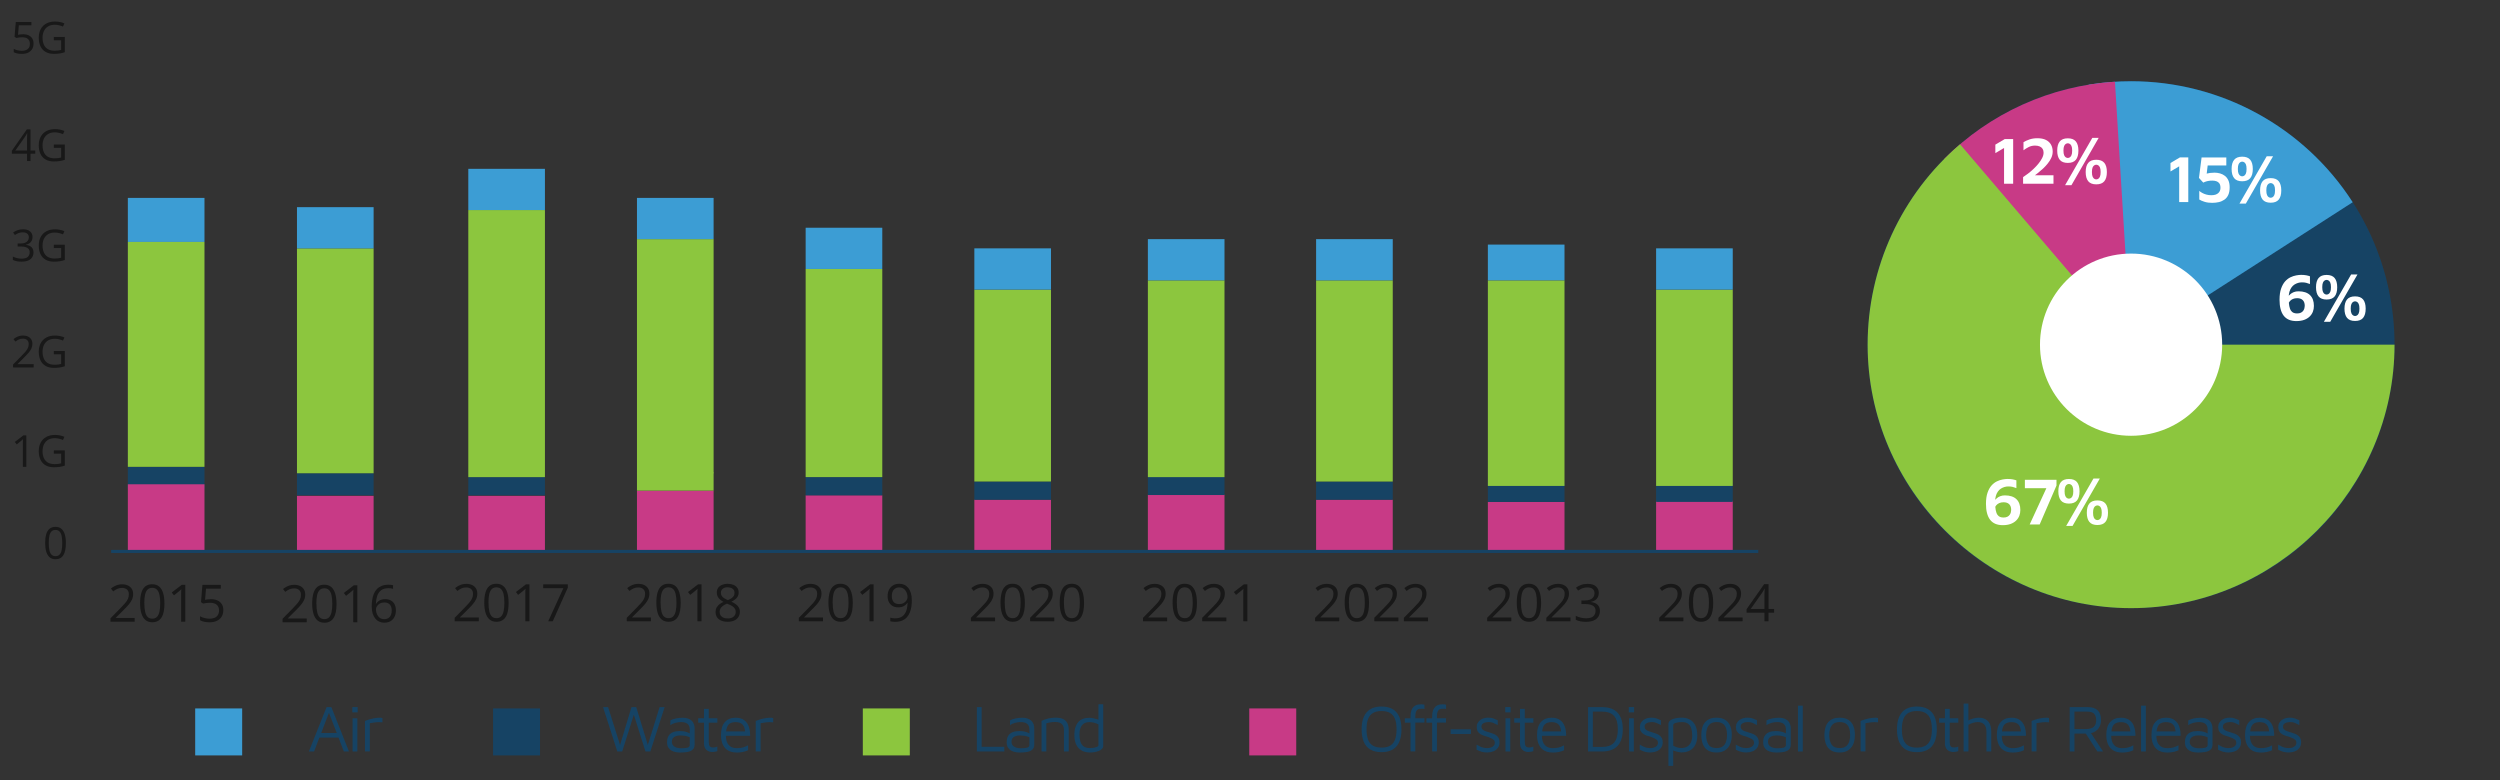 <?xml version="1.0" encoding="UTF-8"?>
<svg id="Layer_1" data-name="Layer 1" xmlns="http://www.w3.org/2000/svg" viewBox="0 0 821.11 256.3">
  <rect x="0" y="0" width="821.11" height="256.3" fill="#333333" stroke="none"/>
  <defs>
    <style>
      .cls-1 {
        fill: #181818;
      }

      .cls-2 {
        fill: #fff;
      }

      .cls-3 {
        fill: #c83a86;
      }

      .cls-4 {
        fill: #164364;
      }

      .cls-5 {
        fill: #8cc63e;
      }

      .cls-6 {
        fill: #3c9dd4;
      }

      .cls-7 {
        fill: none;
        stroke: #164364;
        stroke-miterlimit: 10;
      }
    </style>
  </defs>
  <g>
    <g>
      <path class="cls-4" d="M101.45,246.82l5.81-14.57h1.57l5.79,14.57h-1.68l-5.05-13.11.33-.04-5.07,13.15h-1.71ZM104.01,242.27l.68-1.51h7.14l.11,1.51h-7.93Z"/>
      <path class="cls-4" d="M115.72,233.97v-1.73h1.75v1.73h-1.75ZM115.8,246.82v-10.9h1.57v10.9h-1.57Z"/>
      <path class="cls-4" d="M119.87,246.82v-10.03c.17-.07.51-.2,1.02-.37.5-.17,1.11-.33,1.81-.48s1.44-.22,2.2-.22c.12,0,.23.01.35.04.12.03.23.06.35.09v1.4c-.38-.04-.75-.07-1.1-.07s-.7.02-1.04.05c-.33.04-.67.08-1,.14s-.67.12-1,.17v9.26h-1.57Z"/>
    </g>
    <g>
      <path class="cls-4" d="M202.75,246.82l-4.68-14.57h1.66l4.17,13.22h-.48l3.98-13.22h1.57l4.11,13.42h-.61l4.17-13.42h1.66l-4.7,14.57h-1.6l-4.08-12.91h.52l-4.08,12.91h-1.62Z"/>
      <path class="cls-4" d="M223.27,247.15c-.48,0-.96-.05-1.45-.15-.49-.1-.94-.28-1.35-.52-.42-.25-.75-.59-1-1.02-.25-.43-.38-.97-.38-1.63,0-.9.17-1.63.51-2.17.34-.55.82-.94,1.42-1.18.6-.24,1.3-.36,2.09-.36.6,0,1.11.04,1.55.11.44.07.83.18,1.17.32.34.14.65.29.93.47l.31,1.44c-.34-.25-.82-.46-1.45-.64s-1.33-.27-2.09-.27c-.92,0-1.62.17-2.12.52s-.74.86-.74,1.53c0,.54.15.97.45,1.29.3.32.68.55,1.14.68.46.13.93.2,1.41.2.95,0,1.66-.07,2.15-.21.49-.14.73-.46.73-.95v-5c0-.84-.25-1.46-.74-1.86-.5-.39-1.2-.59-2.12-.59-.58,0-1.2.08-1.85.25-.65.17-1.21.43-1.67.8v-1.57c.45-.29,1.06-.51,1.81-.67.76-.15,1.49-.23,2.21-.23.48,0,.92.05,1.33.14.41.09.77.23,1.09.42.32.18.59.42.82.7.23.28.4.61.52.98.12.37.19.79.19,1.26v5.29c0,.77-.23,1.35-.69,1.73s-1.06.63-1.79.74-1.53.17-2.37.17Z"/>
      <path class="cls-4" d="M233.95,246.99c-.77,0-1.42-.24-1.94-.71s-.79-1.18-.79-2.11v-6.82h-1.9v-1.44h1.9v-3.08h1.57v3.08h2.82v1.44h-2.82v6.31c0,.61.09,1.07.28,1.38.19.31.58.46,1.16.46.26,0,.52-.02.76-.08.25-.05.45-.11.61-.19v1.49c-.2.07-.46.13-.78.19-.31.05-.61.08-.89.08Z"/>
      <path class="cls-4" d="M241.86,247.15c-1.04,0-1.93-.21-2.69-.64-.76-.43-1.34-1.07-1.75-1.93-.41-.86-.61-1.93-.61-3.21,0-1.88.43-3.29,1.28-4.23.85-.94,2.02-1.41,3.51-1.41,1.17,0,2.1.26,2.81.79s1.21,1.23,1.52,2.12c.31.89.45,1.89.44,3.02h-8.76l.11-1.44h7.62l-.61.22c-.04-1.09-.32-1.91-.82-2.45-.5-.54-1.27-.81-2.31-.81-.71,0-1.31.13-1.78.39-.47.26-.83.72-1.06,1.37-.23.65-.35,1.56-.35,2.72,0,1.33.31,2.33.93,3.03.62.69,1.49,1.04,2.61,1.04.54,0,1.03-.04,1.49-.12.45-.08.87-.19,1.25-.34.38-.15.71-.31,1-.48v1.62c-.52.25-1.1.44-1.74.57-.63.13-1.33.2-2.09.2Z"/>
      <path class="cls-4" d="M248.22,246.82v-10.03c.17-.07.51-.2,1.02-.37.5-.17,1.11-.33,1.81-.48s1.44-.22,2.2-.22c.12,0,.23.01.35.04.12.03.23.06.35.09v1.4c-.38-.04-.75-.07-1.1-.07s-.7.02-1.04.05c-.33.04-.67.08-1,.14s-.67.12-1,.17v9.26h-1.57Z"/>
    </g>
    <rect class="cls-6" x="64.11" y="232.68" width="15.43" height="15.43"/>
    <rect class="cls-4" x="161.94" y="232.68" width="15.43" height="15.43"/>
    <g>
      <path class="cls-4" d="M320.84,246.82v-14.57h1.57v13.04h7.45v1.53h-9.02Z"/>
      <path class="cls-4" d="M334.82,247.15c-.48,0-.96-.05-1.45-.15-.49-.1-.94-.28-1.35-.52-.42-.25-.75-.59-1-1.02-.25-.43-.38-.97-.38-1.63,0-.9.17-1.63.51-2.17.34-.55.82-.94,1.42-1.18.6-.24,1.3-.36,2.09-.36.6,0,1.11.04,1.55.11.44.07.83.18,1.17.32.34.14.65.29.93.47l.31,1.44c-.34-.25-.82-.46-1.45-.64s-1.33-.27-2.09-.27c-.92,0-1.62.17-2.12.52s-.74.86-.74,1.53c0,.54.15.97.45,1.29.3.32.68.55,1.14.68.46.13.93.2,1.41.2.95,0,1.66-.07,2.15-.21.49-.14.73-.46.73-.95v-5c0-.84-.25-1.46-.74-1.86-.5-.39-1.2-.59-2.12-.59-.58,0-1.2.08-1.85.25-.65.17-1.21.43-1.67.8v-1.57c.45-.29,1.06-.51,1.81-.67.76-.15,1.49-.23,2.21-.23.48,0,.92.05,1.33.14.41.09.77.23,1.09.42.32.18.59.42.82.7.23.28.4.61.52.98.12.37.19.79.19,1.26v5.29c0,.77-.23,1.35-.69,1.73s-1.06.63-1.79.74-1.53.17-2.37.17Z"/>
      <path class="cls-4" d="M342.07,236.79c.35-.17.71-.33,1.08-.47.37-.14.75-.25,1.14-.34.39-.09.78-.15,1.18-.2.4-.04.8-.07,1.21-.07,1.06,0,1.91.16,2.53.47.63.31,1.08.77,1.37,1.37s.43,1.32.43,2.16v7.1h-1.57v-7.1c0-.26-.03-.54-.1-.83-.07-.29-.19-.57-.38-.84-.19-.27-.48-.49-.87-.66-.39-.17-.92-.25-1.57-.25-.45,0-.92.04-1.4.11-.48.07-.97.18-1.46.33v9.24h-1.57v-10.03Z"/>
      <path class="cls-4" d="M357.94,247.15c-.52,0-1.08-.08-1.66-.23-.58-.15-1.13-.44-1.65-.85-.52-.42-.94-1.01-1.27-1.79-.33-.78-.49-1.79-.49-3.05,0-1.69.41-3.03,1.23-4.01.82-.98,2.07-1.47,3.75-1.47.32,0,.7.04,1.14.13.44.09.87.2,1.29.33.42.13.77.27,1.05.42l-.55.55v-5.86h1.57v13.63c0,.41-.14.75-.43,1.04-.28.28-.65.51-1.1.68-.45.17-.93.29-1.44.37-.51.08-.99.12-1.44.12ZM357.96,245.7c.76,0,1.42-.09,1.98-.26s.84-.39.84-.66v-6.84c-.45-.26-.94-.46-1.45-.58-.52-.12-1.01-.19-1.47-.19-.79,0-1.42.17-1.91.51-.49.34-.84.82-1.07,1.42-.23.6-.34,1.31-.34,2.11s.09,1.52.26,2.2.51,1.23,1,1.65c.5.42,1.22.63,2.16.63Z"/>
    </g>
    <rect class="cls-5" x="283.39" y="232.68" width="15.43" height="15.43"/>
    <g>
      <path class="cls-4" d="M453.75,247.04c-1.44,0-2.65-.28-3.62-.84s-1.7-1.39-2.18-2.5c-.49-1.11-.73-2.49-.73-4.15,0-2.48.55-4.34,1.65-5.6,1.1-1.26,2.73-1.89,4.88-1.89,1.46,0,2.67.28,3.64.84.97.56,1.7,1.4,2.18,2.5s.73,2.49.73,4.15c0,2.48-.55,4.34-1.65,5.6-1.1,1.26-2.74,1.89-4.91,1.89ZM453.75,245.55c1.15,0,2.09-.21,2.82-.63.73-.42,1.26-1.08,1.61-1.97.34-.89.51-2.02.51-3.41s-.17-2.52-.51-3.4c-.34-.88-.88-1.54-1.61-1.97-.73-.43-1.67-.64-2.82-.64s-2.07.22-2.8.64c-.73.43-1.26,1.09-1.61,1.97-.34.88-.51,2.01-.51,3.4s.17,2.52.51,3.41c.34.89.88,1.54,1.61,1.97.73.42,1.66.63,2.8.63Z"/>
      <path class="cls-4" d="M463.28,246.82v-9.46h-1.88v-1.44h1.88v-.59c0-.8.09-1.45.27-1.96.18-.5.42-.9.71-1.18.29-.28.6-.49.92-.61s.63-.2.92-.22.52-.03.7-.03c.2,0,.39.01.57.03s.33.05.48.1v1.4c-.1-.03-.22-.05-.35-.07-.13-.01-.28-.02-.44-.02-.25,0-.5.01-.77.04-.26.03-.5.12-.72.27s-.39.4-.52.74-.2.83-.2,1.47v.61h2.99v1.44h-2.99v9.46h-1.57Z"/>
      <path class="cls-4" d="M470.38,246.82v-9.46h-1.88v-1.44h1.88v-.59c0-.8.09-1.45.27-1.96.18-.5.42-.9.71-1.18.29-.28.6-.49.92-.61s.63-.2.92-.22.52-.03.7-.03c.2,0,.39.01.57.03s.33.05.48.1v1.4c-.1-.03-.22-.05-.35-.07-.13-.01-.28-.02-.44-.02-.25,0-.5.01-.77.04-.26.03-.5.12-.72.27s-.39.4-.52.74-.2.83-.2,1.47v.61h2.99v1.44h-2.99v9.46h-1.57Z"/>
      <path class="cls-4" d="M476.45,241.07v-1.53h6.66v1.53h-6.66Z"/>
      <path class="cls-4" d="M488.6,247.15c-.79,0-1.45-.08-1.98-.24-.53-.16-1.08-.39-1.65-.68v-1.66c.45.25.85.46,1.2.63s.71.3,1.07.38.78.12,1.25.12c.73,0,1.32-.16,1.78-.48s.69-.74.69-1.25c0-.41-.11-.72-.34-.94-.23-.22-.51-.4-.86-.55-.35-.15-.71-.3-1.09-.46-.42-.12-.85-.24-1.28-.38-.43-.14-.82-.32-1.18-.55-.36-.23-.64-.52-.86-.87s-.33-.82-.33-1.39.11-1.03.34-1.42c.23-.39.52-.72.88-.97s.77-.44,1.22-.56c.45-.12.9-.17,1.35-.17.66,0,1.22.09,1.68.26.47.17.95.37,1.44.59v1.57c-.55-.29-1.05-.53-1.49-.71-.44-.18-.95-.27-1.55-.27s-1.13.12-1.61.36c-.47.24-.71.61-.71,1.1,0,.41.12.73.36.97.24.24.56.43.95.57.39.14.82.27,1.27.4.36.12.74.24,1.14.38.39.14.76.32,1.09.55.33.23.61.52.82.89s.32.83.32,1.4c0,.77-.2,1.41-.59,1.91-.39.5-.89.87-1.5,1.1s-1.22.35-1.85.35Z"/>
      <path class="cls-4" d="M494.39,233.97v-1.73h1.75v1.73h-1.75ZM494.47,246.82v-10.9h1.57v10.9h-1.57Z"/>
      <path class="cls-4" d="M501.97,246.99c-.77,0-1.42-.24-1.94-.71s-.79-1.18-.79-2.11v-6.82h-1.9v-1.44h1.9v-3.08h1.57v3.08h2.82v1.44h-2.82v6.31c0,.61.09,1.07.28,1.38.19.31.58.46,1.16.46.26,0,.52-.02.76-.08.25-.05.45-.11.61-.19v1.49c-.2.07-.46.13-.78.19-.31.05-.61.08-.89.08Z"/>
      <path class="cls-4" d="M509.88,247.15c-1.04,0-1.93-.21-2.69-.64-.76-.43-1.34-1.07-1.75-1.93-.41-.86-.61-1.93-.61-3.21,0-1.88.43-3.29,1.28-4.23.85-.94,2.02-1.41,3.51-1.41,1.17,0,2.1.26,2.81.79s1.21,1.23,1.52,2.12c.31.89.45,1.89.44,3.02h-8.76l.11-1.44h7.62l-.61.22c-.04-1.09-.32-1.91-.82-2.45-.5-.54-1.27-.81-2.31-.81-.71,0-1.31.13-1.78.39-.47.26-.83.72-1.06,1.37-.23.65-.35,1.56-.35,2.72,0,1.33.31,2.33.93,3.03.62.69,1.49,1.04,2.61,1.04.54,0,1.03-.04,1.49-.12.45-.08.87-.19,1.25-.34.38-.15.71-.31,1-.48v1.62c-.52.25-1.1.44-1.74.57-.63.13-1.33.2-2.09.2Z"/>
      <path class="cls-4" d="M521.59,246.82v-14.57h4.57c2.27,0,3.98.61,5.12,1.82s1.71,3.03,1.71,5.45-.57,4.24-1.71,5.46c-1.14,1.22-2.85,1.84-5.12,1.84h-4.57ZM523.16,245.33h2.88c1.86,0,3.22-.47,4.06-1.4s1.27-2.4,1.27-4.41-.42-3.48-1.27-4.41c-.84-.93-2.2-1.4-4.06-1.4h-2.88v11.62Z"/>
      <path class="cls-4" d="M534.96,233.97v-1.73h1.75v1.73h-1.75ZM535.05,246.82v-10.9h1.57v10.9h-1.57Z"/>
      <path class="cls-4" d="M542.19,247.15c-.79,0-1.45-.08-1.98-.24-.53-.16-1.08-.39-1.65-.68v-1.66c.45.25.85.46,1.2.63s.71.3,1.07.38.78.12,1.25.12c.73,0,1.32-.16,1.78-.48s.69-.74.69-1.25c0-.41-.11-.72-.34-.94-.23-.22-.51-.4-.86-.55-.35-.15-.71-.3-1.09-.46-.42-.12-.85-.24-1.28-.38-.43-.14-.82-.32-1.18-.55-.36-.23-.64-.52-.86-.87s-.33-.82-.33-1.39.11-1.03.34-1.42c.23-.39.52-.72.88-.97s.77-.44,1.22-.56c.45-.12.9-.17,1.35-.17.66,0,1.22.09,1.68.26.47.17.95.37,1.44.59v1.57c-.55-.29-1.05-.53-1.49-.71-.44-.18-.95-.27-1.55-.27s-1.13.12-1.61.36c-.47.24-.71.61-.71,1.1,0,.41.12.73.36.97.24.24.56.43.95.57.39.14.82.27,1.27.4.36.12.74.24,1.14.38.39.14.76.32,1.09.55.33.23.61.52.82.89s.32.83.32,1.4c0,.77-.2,1.41-.59,1.91-.39.5-.89.87-1.5,1.1s-1.22.35-1.85.35Z"/>
      <path class="cls-4" d="M552.26,247.12c-.32,0-.68-.04-1.08-.13-.4-.09-.79-.2-1.17-.33-.38-.13-.71-.27-1.01-.42l.55-.55v5.86h-1.57v-13.68c0-.45.14-.82.43-1.09s.65-.49,1.1-.64c.45-.15.93-.26,1.44-.33.51-.07.99-.1,1.44-.1.87,0,1.7.18,2.47.55.77.36,1.4.98,1.88,1.85.48.87.72,2.04.72,3.53,0,1.12-.2,2.09-.6,2.92-.4.82-.99,1.46-1.76,1.9-.77.44-1.72.67-2.84.67ZM552.26,245.68c.8,0,1.46-.17,1.98-.51.52-.34.91-.82,1.17-1.43.26-.61.39-1.31.39-2.1s-.09-1.52-.26-2.21-.51-1.23-1-1.65c-.5-.42-1.22-.62-2.16-.62-.76,0-1.42.09-1.98.26s-.84.42-.84.74v6.75c.45.26.9.46,1.35.58.45.12.9.19,1.35.19Z"/>
      <path class="cls-4" d="M563.8,247.15c-1.7,0-2.97-.51-3.79-1.52-.82-1.01-1.23-2.42-1.23-4.23s.43-3.31,1.3-4.26c.87-.95,2.09-1.42,3.68-1.42,1.18,0,2.14.24,2.88.71.74.47,1.29,1.14,1.64,1.99s.52,1.85.52,2.98c0,1.79-.43,3.2-1.3,4.22-.87,1.02-2.1,1.53-3.7,1.53ZM563.78,245.7c.89,0,1.58-.19,2.08-.58.5-.39.85-.9,1.06-1.55.21-.65.32-1.37.32-2.17,0-.86-.11-1.61-.33-2.24-.22-.63-.58-1.13-1.08-1.48-.5-.35-1.18-.52-2.04-.52s-1.56.19-2.05.57-.85.88-1.06,1.52c-.21.63-.32,1.35-.32,2.15,0,1.28.25,2.32.76,3.11.51.79,1.4,1.19,2.67,1.19Z"/>
      <path class="cls-4" d="M573.74,247.15c-.79,0-1.45-.08-1.98-.24-.53-.16-1.08-.39-1.65-.68v-1.66c.45.25.85.46,1.2.63s.71.3,1.07.38.78.12,1.25.12c.73,0,1.32-.16,1.78-.48s.69-.74.69-1.25c0-.41-.11-.72-.34-.94-.23-.22-.51-.4-.86-.55-.35-.15-.71-.3-1.09-.46-.42-.12-.85-.24-1.28-.38-.43-.14-.82-.32-1.18-.55-.36-.23-.64-.52-.86-.87s-.33-.82-.33-1.39.11-1.03.34-1.42c.23-.39.52-.72.88-.97s.77-.44,1.22-.56c.45-.12.9-.17,1.35-.17.66,0,1.22.09,1.68.26.47.17.95.37,1.44.59v1.57c-.55-.29-1.05-.53-1.49-.71-.44-.18-.95-.27-1.55-.27s-1.13.12-1.61.36c-.47.24-.71.61-.71,1.1,0,.41.12.73.36.97.24.24.56.43.95.57.39.14.82.27,1.27.4.36.12.74.24,1.14.38.39.14.76.32,1.09.55.33.23.61.52.82.89s.32.83.32,1.4c0,.77-.2,1.41-.59,1.91-.39.5-.89.87-1.5,1.1s-1.22.35-1.85.35Z"/>
      <path class="cls-4" d="M583.29,247.15c-.48,0-.96-.05-1.45-.15-.49-.1-.94-.28-1.35-.52-.42-.25-.75-.59-1-1.02-.25-.43-.38-.97-.38-1.63,0-.9.17-1.63.51-2.17.34-.55.82-.94,1.42-1.18.6-.24,1.3-.36,2.09-.36.6,0,1.11.04,1.55.11.44.07.83.18,1.17.32.34.14.65.29.93.47l.31,1.44c-.34-.25-.82-.46-1.45-.64s-1.33-.27-2.09-.27c-.92,0-1.62.17-2.12.52s-.74.86-.74,1.53c0,.54.15.97.45,1.29.3.32.68.55,1.14.68.46.13.93.2,1.41.2.95,0,1.66-.07,2.15-.21.49-.14.73-.46.73-.95v-5c0-.84-.25-1.46-.74-1.86-.5-.39-1.2-.59-2.12-.59-.58,0-1.2.08-1.85.25-.65.17-1.21.43-1.67.8v-1.57c.45-.29,1.06-.51,1.81-.67.76-.15,1.49-.23,2.21-.23.48,0,.92.05,1.33.14.41.09.77.23,1.09.42.32.18.59.42.82.7.23.28.4.61.52.98.12.37.19.79.19,1.26v5.29c0,.77-.23,1.35-.69,1.73s-1.06.63-1.79.74-1.53.17-2.37.17Z"/>
      <path class="cls-4" d="M592.11,246.82h-1.57v-15.05h1.57v15.05Z"/>
      <path class="cls-4" d="M604.24,247.15c-1.7,0-2.97-.51-3.79-1.52-.82-1.01-1.23-2.42-1.23-4.23s.43-3.31,1.3-4.26c.87-.95,2.09-1.42,3.68-1.42,1.18,0,2.14.24,2.88.71.74.47,1.29,1.14,1.64,1.99s.52,1.85.52,2.98c0,1.79-.43,3.2-1.3,4.22-.87,1.02-2.1,1.53-3.7,1.53ZM604.22,245.7c.89,0,1.58-.19,2.08-.58.5-.39.85-.9,1.06-1.55.21-.65.32-1.37.32-2.17,0-.86-.11-1.61-.33-2.24-.22-.63-.58-1.13-1.08-1.48-.5-.35-1.18-.52-2.04-.52s-1.56.19-2.05.57-.85.88-1.06,1.52c-.21.63-.32,1.35-.32,2.15,0,1.28.25,2.32.76,3.11.51.79,1.4,1.19,2.67,1.19Z"/>
      <path class="cls-4" d="M611.1,246.82v-10.03c.17-.07.51-.2,1.02-.37.5-.17,1.11-.33,1.81-.48s1.44-.22,2.2-.22c.12,0,.23.01.35.04.12.03.23.06.35.09v1.4c-.38-.04-.75-.07-1.1-.07s-.7.02-1.04.05c-.33.04-.67.08-1,.14s-.67.12-1,.17v9.26h-1.57Z"/>
      <path class="cls-4" d="M629.58,247.04c-1.44,0-2.65-.28-3.62-.84s-1.7-1.39-2.18-2.5c-.49-1.11-.73-2.49-.73-4.15,0-2.48.55-4.34,1.65-5.6,1.1-1.26,2.73-1.89,4.88-1.89,1.46,0,2.67.28,3.64.84.97.56,1.7,1.4,2.18,2.5s.73,2.49.73,4.15c0,2.48-.55,4.34-1.65,5.6-1.1,1.26-2.74,1.89-4.91,1.89ZM629.58,245.55c1.15,0,2.09-.21,2.82-.63.73-.42,1.26-1.08,1.61-1.97.34-.89.51-2.02.51-3.41s-.17-2.52-.51-3.4c-.34-.88-.88-1.54-1.61-1.97-.73-.43-1.67-.64-2.82-.64s-2.07.22-2.8.64c-.73.43-1.26,1.09-1.61,1.97-.34.88-.51,2.01-.51,3.4s.17,2.52.51,3.41c.34.89.88,1.54,1.61,1.97.73.42,1.66.63,2.8.63Z"/>
      <path class="cls-4" d="M641.53,246.99c-.77,0-1.42-.24-1.94-.71s-.79-1.18-.79-2.11v-6.82h-1.9v-1.44h1.9v-3.08h1.57v3.08h2.82v1.44h-2.82v6.31c0,.61.09,1.07.28,1.38.19.31.58.46,1.16.46.26,0,.52-.02.76-.08.25-.05.45-.11.61-.19v1.49c-.2.07-.46.13-.78.19-.31.05-.61.08-.89.08Z"/>
      <path class="cls-4" d="M644.94,246.82v-15.73h1.57v6.05l-.17-.42c.55-.31,1.14-.55,1.75-.73.61-.18,1.19-.27,1.73-.27.9,0,1.66.17,2.28.5.62.34,1.09.84,1.42,1.52.33.68.49,1.55.49,2.61v6.47h-1.57v-6.47c0-1.02-.23-1.81-.7-2.36-.47-.55-1.17-.83-2.1-.83-.51,0-1.02.07-1.54.22-.52.15-1.05.36-1.58.66v8.78h-1.57Z"/>
      <path class="cls-4" d="M660.91,247.15c-1.04,0-1.93-.21-2.69-.64-.76-.43-1.34-1.07-1.75-1.93-.41-.86-.61-1.93-.61-3.21,0-1.88.43-3.29,1.28-4.23.85-.94,2.02-1.41,3.51-1.41,1.17,0,2.1.26,2.81.79s1.21,1.23,1.52,2.12c.31.89.45,1.89.44,3.02h-8.76l.11-1.44h7.62l-.61.22c-.04-1.09-.32-1.91-.82-2.45-.5-.54-1.27-.81-2.31-.81-.71,0-1.31.13-1.78.39-.47.26-.83.72-1.06,1.37-.23.65-.35,1.56-.35,2.72,0,1.33.31,2.33.93,3.03.62.69,1.49,1.04,2.61,1.04.54,0,1.03-.04,1.49-.12.45-.08.87-.19,1.25-.34.38-.15.71-.31,1-.48v1.62c-.52.25-1.1.44-1.74.57-.63.13-1.33.2-2.09.2Z"/>
      <path class="cls-4" d="M667.27,246.82v-10.03c.17-.07.51-.2,1.02-.37.5-.17,1.11-.33,1.81-.48s1.44-.22,2.2-.22c.12,0,.23.01.35.04.12.03.23.06.35.09v1.4c-.38-.04-.75-.07-1.1-.07s-.7.02-1.04.05c-.33.04-.67.08-1,.14s-.67.12-1,.17v9.26h-1.57Z"/>
      <path class="cls-4" d="M679.77,246.82v-14.57h5.99c1.43,0,2.5.36,3.22,1.07.72.71,1.08,1.77,1.08,3.17,0,.85-.17,1.6-.52,2.25s-.84,1.17-1.46,1.55c-.63.38-1.36.57-2.21.57l.66-.44,4.2,6.4h-1.86l-4.33-6.69.79.81h-3.98v5.88h-1.57ZM681.34,239.46h3.69c1.21,0,2.09-.24,2.63-.73.55-.49.82-1.2.82-2.13,0-.87-.21-1.57-.61-2.09-.41-.52-1.17-.78-2.29-.78h-4.24v5.72Z"/>
      <path class="cls-4" d="M696.86,247.15c-1.04,0-1.93-.21-2.69-.64-.76-.43-1.34-1.07-1.75-1.93-.41-.86-.61-1.93-.61-3.21,0-1.88.43-3.29,1.28-4.23.85-.94,2.02-1.41,3.51-1.41,1.17,0,2.1.26,2.81.79s1.21,1.23,1.52,2.12c.31.89.45,1.89.44,3.02h-8.76l.11-1.44h7.62l-.61.22c-.04-1.09-.32-1.91-.82-2.45-.5-.54-1.27-.81-2.31-.81-.71,0-1.31.13-1.78.39-.47.26-.83.72-1.06,1.37-.23.65-.35,1.56-.35,2.72,0,1.33.31,2.33.93,3.03.62.69,1.49,1.04,2.61,1.04.54,0,1.03-.04,1.49-.12.45-.08.87-.19,1.25-.34.38-.15.71-.31,1-.48v1.62c-.52.25-1.1.44-1.74.57-.63.13-1.33.2-2.09.2Z"/>
      <path class="cls-4" d="M704.79,246.82h-1.57v-15.05h1.57v15.05Z"/>
      <path class="cls-4" d="M711.69,247.15c-1.04,0-1.93-.21-2.69-.64-.76-.43-1.34-1.07-1.75-1.93-.41-.86-.61-1.93-.61-3.21,0-1.88.43-3.29,1.28-4.23.85-.94,2.02-1.41,3.51-1.41,1.17,0,2.1.26,2.81.79s1.21,1.23,1.52,2.12c.31.89.45,1.89.44,3.02h-8.76l.11-1.44h7.62l-.61.22c-.04-1.09-.32-1.91-.82-2.45-.5-.54-1.27-.81-2.31-.81-.71,0-1.31.13-1.78.39-.47.26-.83.72-1.06,1.37-.23.65-.35,1.56-.35,2.72,0,1.33.31,2.33.93,3.03.62.69,1.49,1.04,2.61,1.04.54,0,1.03-.04,1.49-.12.45-.08.87-.19,1.25-.34.38-.15.71-.31,1-.48v1.62c-.52.25-1.1.44-1.74.57-.63.13-1.33.2-2.09.2Z"/>
      <path class="cls-4" d="M721.81,247.15c-.48,0-.96-.05-1.45-.15-.49-.1-.94-.28-1.35-.52-.42-.25-.75-.59-1-1.02-.25-.43-.38-.97-.38-1.63,0-.9.17-1.63.51-2.17.34-.55.82-.94,1.42-1.18.6-.24,1.3-.36,2.09-.36.6,0,1.11.04,1.55.11.44.07.83.18,1.17.32.34.14.65.29.93.47l.31,1.44c-.34-.25-.82-.46-1.45-.64s-1.33-.27-2.09-.27c-.92,0-1.62.17-2.12.52s-.74.86-.74,1.53c0,.54.15.97.45,1.29.3.32.68.55,1.14.68.46.13.93.2,1.41.2.95,0,1.66-.07,2.15-.21.49-.14.73-.46.73-.95v-5c0-.84-.25-1.46-.74-1.86-.5-.39-1.2-.59-2.12-.59-.58,0-1.2.08-1.85.25-.65.17-1.21.43-1.67.8v-1.57c.45-.29,1.06-.51,1.81-.67.76-.15,1.49-.23,2.21-.23.48,0,.92.05,1.33.14.41.09.77.23,1.09.42.32.18.59.42.82.7.23.28.4.61.52.98.12.37.19.79.19,1.26v5.29c0,.77-.23,1.35-.69,1.73s-1.06.63-1.79.74-1.53.17-2.37.17Z"/>
      <path class="cls-4" d="M732.14,247.15c-.79,0-1.45-.08-1.98-.24-.53-.16-1.08-.39-1.65-.68v-1.66c.45.25.85.46,1.2.63s.71.3,1.07.38.78.12,1.25.12c.73,0,1.32-.16,1.78-.48s.69-.74.69-1.25c0-.41-.11-.72-.34-.94-.23-.22-.51-.4-.86-.55-.35-.15-.71-.3-1.09-.46-.42-.12-.85-.24-1.28-.38-.43-.14-.82-.32-1.18-.55-.36-.23-.64-.52-.86-.87s-.33-.82-.33-1.39.11-1.03.34-1.42c.23-.39.52-.72.88-.97s.77-.44,1.22-.56c.45-.12.9-.17,1.35-.17.66,0,1.22.09,1.68.26.47.17.95.37,1.44.59v1.57c-.55-.29-1.05-.53-1.49-.71-.44-.18-.95-.27-1.55-.27s-1.13.12-1.61.36c-.47.24-.71.61-.71,1.1,0,.41.12.73.36.97.24.24.56.43.95.57.39.14.82.27,1.27.4.36.12.74.24,1.14.38.39.14.76.32,1.09.55.33.23.61.52.82.89s.32.83.32,1.4c0,.77-.2,1.41-.59,1.91-.39.5-.89.87-1.5,1.1s-1.22.35-1.85.35Z"/>
      <path class="cls-4" d="M742.43,247.15c-1.04,0-1.93-.21-2.69-.64-.76-.43-1.34-1.07-1.75-1.93-.41-.86-.61-1.93-.61-3.21,0-1.88.43-3.29,1.28-4.23.85-.94,2.02-1.41,3.51-1.41,1.17,0,2.1.26,2.81.79s1.21,1.23,1.52,2.12c.31.89.45,1.89.44,3.02h-8.76l.11-1.44h7.62l-.61.22c-.04-1.09-.32-1.91-.82-2.45-.5-.54-1.27-.81-2.31-.81-.71,0-1.31.13-1.78.39-.47.26-.83.72-1.06,1.37-.23.65-.35,1.56-.35,2.72,0,1.33.31,2.33.93,3.03.62.69,1.49,1.04,2.61,1.04.54,0,1.03-.04,1.49-.12.45-.08.87-.19,1.25-.34.38-.15.71-.31,1-.48v1.62c-.52.25-1.1.44-1.74.57-.63.13-1.33.2-2.09.2Z"/>
      <path class="cls-4" d="M751.87,247.15c-.79,0-1.45-.08-1.98-.24-.53-.16-1.08-.39-1.65-.68v-1.66c.45.25.85.46,1.2.63s.71.3,1.07.38.78.12,1.25.12c.73,0,1.32-.16,1.78-.48s.69-.74.69-1.25c0-.41-.11-.72-.34-.94-.23-.22-.51-.4-.86-.55-.35-.15-.71-.3-1.09-.46-.42-.12-.85-.24-1.28-.38-.43-.14-.82-.32-1.18-.55-.36-.23-.64-.52-.86-.87s-.33-.82-.33-1.39.11-1.03.34-1.42c.23-.39.52-.72.88-.97s.77-.44,1.22-.56c.45-.12.9-.17,1.35-.17.66,0,1.22.09,1.68.26.47.17.95.37,1.44.59v1.57c-.55-.29-1.05-.53-1.49-.71-.44-.18-.95-.27-1.55-.27s-1.13.12-1.61.36c-.47.24-.71.61-.71,1.1,0,.41.12.73.36.97.24.24.56.43.95.57.39.14.82.27,1.27.4.36.12.74.24,1.14.38.39.14.76.32,1.09.55.33.23.61.52.82.89s.32.83.32,1.4c0,.77-.2,1.41-.59,1.91-.39.5-.89.87-1.5,1.1s-1.22.35-1.85.35Z"/>
    </g>
    <rect class="cls-3" x="410.31" y="232.68" width="15.43" height="15.43"/>
  </g>
  <g>
    <path class="cls-1" d="M44.24,204.21h-7.95v-1.15l3.25-3.3c.6-.61,1.11-1.15,1.52-1.63s.73-.94.94-1.41c.22-.46.32-.97.32-1.52,0-.69-.2-1.21-.61-1.57-.41-.36-.94-.54-1.61-.54-.58,0-1.1.1-1.54.3-.45.2-.91.48-1.38.85l-.74-.93c.32-.27.67-.51,1.05-.72s.79-.38,1.22-.5.9-.18,1.39-.18c.75,0,1.39.13,1.93.39s.96.63,1.26,1.11.44,1.05.44,1.72-.13,1.24-.38,1.79c-.25.55-.61,1.1-1.07,1.64-.46.54-1,1.11-1.61,1.71l-2.64,2.63v.06h6.2v1.26Z"/>
    <path class="cls-1" d="M54.02,198.13c0,.98-.08,1.86-.22,2.64s-.38,1.43-.71,1.97c-.32.54-.74.94-1.25,1.22-.51.28-1.12.42-1.83.42-.9,0-1.65-.25-2.24-.74-.59-.49-1.03-1.21-1.32-2.14-.29-.93-.44-2.06-.44-3.37s.13-2.41.39-3.34c.26-.93.69-1.65,1.27-2.15.59-.5,1.36-.75,2.32-.75.91,0,1.67.25,2.26.74.59.5,1.03,1.21,1.32,2.14.29.93.43,2.05.43,3.36ZM47.41,198.13c0,1.13.09,2.07.26,2.82.17.75.45,1.32.83,1.69.38.37.89.56,1.51.56s1.13-.19,1.51-.56.66-.93.84-1.69c.17-.75.26-1.7.26-2.83s-.09-2.04-.26-2.79c-.17-.75-.45-1.31-.83-1.69-.38-.38-.89-.57-1.53-.57s-1.15.19-1.53.57c-.38.38-.66.94-.83,1.69-.17.75-.25,1.68-.25,2.79Z"/>
    <path class="cls-1" d="M60.85,204.21h-1.35v-8.6c0-.33,0-.61,0-.84,0-.23,0-.45.02-.65,0-.2.02-.4.04-.6-.17.18-.33.33-.48.45-.15.12-.33.28-.56.46l-1.39,1.11-.72-.94,3.29-2.53h1.15v12.14Z"/>
    <path class="cls-1" d="M69.28,196.79c.82,0,1.54.14,2.15.42.61.28,1.08.69,1.42,1.22s.5,1.18.5,1.93c0,.83-.18,1.55-.54,2.15-.36.6-.88,1.06-1.55,1.39-.67.32-1.48.49-2.42.49-.63,0-1.22-.06-1.76-.17-.54-.11-1-.28-1.37-.5v-1.31c.4.24.89.44,1.47.58.58.14,1.13.22,1.68.22.61,0,1.15-.1,1.61-.29.46-.2.82-.5,1.08-.9.26-.4.39-.91.39-1.51,0-.81-.25-1.43-.74-1.87-.5-.44-1.28-.66-2.34-.66-.34,0-.72.03-1.13.08s-.75.12-1.01.18l-.7-.46.46-5.69h6.04v1.26h-4.86l-.31,3.66c.21-.04.48-.09.81-.14.33-.05.71-.07,1.13-.07Z"/>
  </g>
  <g>
    <path class="cls-1" d="M100.76,204.37h-7.95v-1.15l3.25-3.3c.6-.61,1.11-1.15,1.52-1.63s.73-.94.94-1.41c.22-.46.32-.97.32-1.52,0-.69-.2-1.21-.61-1.57-.41-.36-.94-.54-1.61-.54-.58,0-1.1.1-1.54.3-.45.2-.91.48-1.38.85l-.74-.93c.32-.27.67-.51,1.05-.72s.79-.38,1.22-.5.9-.18,1.39-.18c.75,0,1.39.13,1.93.39s.96.63,1.26,1.11.44,1.05.44,1.72-.13,1.24-.38,1.79c-.25.55-.61,1.1-1.07,1.64-.46.54-1,1.11-1.61,1.71l-2.64,2.63v.06h6.2v1.26Z"/>
    <path class="cls-1" d="M110.54,198.28c0,.98-.08,1.86-.22,2.64s-.38,1.43-.71,1.97c-.32.54-.74.94-1.25,1.22-.51.28-1.12.42-1.83.42-.9,0-1.65-.25-2.24-.74-.59-.49-1.03-1.21-1.32-2.14-.29-.93-.44-2.06-.44-3.37s.13-2.41.39-3.34c.26-.93.69-1.65,1.27-2.15.59-.5,1.36-.75,2.32-.75.91,0,1.67.25,2.26.74.59.5,1.03,1.21,1.32,2.14.29.93.43,2.05.43,3.36ZM103.93,198.28c0,1.13.09,2.07.26,2.82.17.75.45,1.32.83,1.69.38.37.89.56,1.51.56s1.13-.19,1.51-.56.66-.93.84-1.69c.17-.75.26-1.7.26-2.83s-.09-2.04-.26-2.79c-.17-.75-.45-1.31-.83-1.69-.38-.38-.89-.57-1.53-.57s-1.15.19-1.53.57c-.38.38-.66.94-.83,1.69-.17.75-.25,1.68-.25,2.79Z"/>
    <path class="cls-1" d="M117.37,204.37h-1.35v-8.6c0-.33,0-.61,0-.84,0-.23,0-.45.02-.65,0-.2.02-.4.04-.6-.17.18-.33.33-.48.45-.15.12-.33.28-.56.46l-1.39,1.11-.72-.94,3.29-2.53h1.15v12.14Z"/>
    <path class="cls-1" d="M122.09,199.18c0-.73.05-1.44.15-2.14s.28-1.35.52-1.95c.24-.6.58-1.13,1-1.58.42-.45.95-.81,1.57-1.07.63-.26,1.38-.39,2.26-.39.25,0,.52.01.8.04.29.02.53.06.71.12v1.19c-.21-.07-.44-.12-.7-.16s-.53-.05-.79-.05c-1.03,0-1.84.22-2.43.67-.59.45-1.01,1.06-1.27,1.82-.26.77-.41,1.63-.45,2.59h.09c.17-.28.39-.53.66-.75.27-.22.59-.4.97-.54s.82-.2,1.32-.2c.71,0,1.33.14,1.86.43s.94.71,1.23,1.25c.29.55.44,1.21.44,1.99,0,.84-.16,1.56-.46,2.17s-.75,1.08-1.32,1.41c-.57.33-1.25.49-2.05.49-.59,0-1.14-.11-1.64-.34s-.93-.56-1.3-1.01-.65-1.01-.86-1.67c-.2-.67-.31-1.44-.31-2.33ZM126.17,203.37c.75,0,1.36-.24,1.81-.72s.68-1.21.68-2.18c0-.8-.2-1.43-.61-1.89-.4-.46-1.01-.7-1.83-.7-.55,0-1.04.11-1.45.34-.41.23-.73.52-.95.87s-.34.7-.34,1.06.05.74.16,1.11c.11.38.27.73.49,1.05s.5.58.84.77c.34.19.73.29,1.19.29Z"/>
  </g>
  <g>
    <path class="cls-1" d="M157.28,204.06h-7.95v-1.15l3.25-3.3c.6-.61,1.11-1.15,1.52-1.63s.73-.94.94-1.41c.22-.46.32-.97.32-1.52,0-.69-.2-1.21-.61-1.57-.41-.36-.94-.54-1.61-.54-.58,0-1.1.1-1.54.3-.45.2-.91.48-1.38.85l-.74-.93c.32-.27.67-.51,1.05-.72s.79-.38,1.22-.5.9-.18,1.39-.18c.75,0,1.39.13,1.93.39s.96.63,1.26,1.11.44,1.05.44,1.72-.13,1.24-.38,1.79c-.25.55-.61,1.1-1.07,1.64-.46.54-1,1.11-1.61,1.71l-2.64,2.63v.06h6.2v1.26Z"/>
    <path class="cls-1" d="M167.06,197.97c0,.98-.08,1.86-.22,2.64s-.38,1.43-.71,1.97c-.32.54-.74.94-1.25,1.22-.51.28-1.12.42-1.83.42-.9,0-1.65-.25-2.24-.74-.59-.49-1.03-1.21-1.32-2.14-.29-.93-.44-2.06-.44-3.37s.13-2.41.39-3.34c.26-.93.69-1.65,1.27-2.15.59-.5,1.36-.75,2.32-.75.91,0,1.67.25,2.26.74.59.5,1.03,1.21,1.32,2.14.29.93.43,2.05.43,3.36ZM160.45,197.97c0,1.13.09,2.07.26,2.82.17.75.45,1.32.83,1.69.38.37.89.56,1.51.56s1.13-.19,1.51-.56.66-.93.84-1.69c.17-.75.26-1.7.26-2.83s-.09-2.04-.26-2.79c-.17-.75-.45-1.31-.83-1.69-.38-.38-.89-.57-1.53-.57s-1.15.19-1.53.57c-.38.38-.66.94-.83,1.69-.17.75-.25,1.68-.25,2.79Z"/>
    <path class="cls-1" d="M173.89,204.06h-1.35v-8.6c0-.33,0-.61,0-.84,0-.23,0-.45.02-.65,0-.2.02-.4.04-.6-.17.18-.33.33-.48.45-.15.12-.33.28-.56.46l-1.39,1.11-.72-.94,3.29-2.53h1.15v12.14Z"/>
    <path class="cls-1" d="M180.05,204.06l4.98-10.87h-6.62v-1.26h8.09v1.06l-4.95,11.07h-1.51Z"/>
  </g>
  <g>
    <path class="cls-1" d="M213.8,204.06h-7.95v-1.15l3.25-3.3c.6-.61,1.11-1.15,1.52-1.63s.73-.94.94-1.41c.22-.46.32-.97.32-1.52,0-.69-.2-1.21-.61-1.57-.41-.36-.94-.54-1.61-.54-.58,0-1.1.1-1.54.3-.45.2-.91.48-1.38.85l-.74-.93c.32-.27.67-.51,1.05-.72s.79-.38,1.22-.5.9-.18,1.39-.18c.75,0,1.39.13,1.93.39s.96.63,1.26,1.11.44,1.05.44,1.72-.13,1.24-.38,1.79c-.25.55-.61,1.1-1.07,1.64-.46.54-1,1.11-1.61,1.71l-2.64,2.63v.06h6.2v1.26Z"/>
    <path class="cls-1" d="M223.58,197.97c0,.98-.08,1.86-.22,2.64s-.38,1.43-.71,1.97c-.32.54-.74.94-1.25,1.22-.51.28-1.12.42-1.83.42-.9,0-1.65-.25-2.24-.74-.59-.49-1.03-1.21-1.32-2.14-.29-.93-.44-2.06-.44-3.37s.13-2.41.39-3.34c.26-.93.69-1.65,1.27-2.15.59-.5,1.36-.75,2.32-.75.91,0,1.67.25,2.26.74.59.5,1.03,1.21,1.32,2.14.29.93.43,2.05.43,3.36ZM216.97,197.97c0,1.13.09,2.07.26,2.82.17.75.45,1.32.83,1.69.38.37.89.56,1.51.56s1.13-.19,1.51-.56.66-.93.84-1.69c.17-.75.26-1.7.26-2.83s-.09-2.04-.26-2.79c-.17-.75-.45-1.31-.83-1.69-.38-.38-.89-.57-1.53-.57s-1.15.19-1.53.57c-.38.38-.66.94-.83,1.69-.17.75-.25,1.68-.25,2.79Z"/>
    <path class="cls-1" d="M230.41,204.06h-1.35v-8.6c0-.33,0-.61,0-.84,0-.23,0-.45.02-.65,0-.2.02-.4.04-.6-.17.18-.33.33-.48.45-.15.12-.33.28-.56.46l-1.39,1.11-.72-.94,3.29-2.53h1.15v12.14Z"/>
    <path class="cls-1" d="M239.01,191.75c.7,0,1.33.11,1.87.33.54.22.97.55,1.27.98.31.43.46.96.46,1.58,0,.49-.11.92-.32,1.29-.21.37-.5.69-.86.96-.36.27-.76.52-1.2.73.52.24.99.51,1.41.81s.75.65.99,1.05c.24.4.37.88.37,1.44,0,.68-.16,1.27-.49,1.76-.33.5-.79.88-1.38,1.14-.59.27-1.29.4-2.08.4-.86,0-1.59-.13-2.19-.39-.6-.26-1.06-.63-1.37-1.11-.31-.48-.47-1.07-.47-1.75,0-.56.12-1.04.36-1.46.24-.41.55-.77.95-1.07s.82-.55,1.29-.76c-.4-.22-.77-.47-1.11-.76s-.6-.61-.8-.99c-.2-.38-.29-.82-.29-1.32,0-.61.16-1.14.47-1.56.31-.43.74-.76,1.29-.98.54-.22,1.16-.34,1.85-.34ZM236.37,200.99c0,.62.22,1.13.66,1.53.44.4,1.1.6,1.98.6s1.49-.2,1.95-.6c.46-.4.69-.93.69-1.58,0-.4-.11-.76-.32-1.07-.21-.31-.51-.58-.9-.83s-.84-.46-1.37-.66l-.3-.11c-.51.21-.94.44-1.3.7-.36.26-.63.55-.82.88s-.28.71-.28,1.14ZM239,192.88c-.65,0-1.19.16-1.6.47-.41.31-.62.76-.62,1.35,0,.42.1.78.3,1.07.2.29.48.54.83.75.35.21.74.4,1.17.58.42-.18.79-.37,1.12-.58.33-.21.58-.47.77-.76.19-.29.28-.64.28-1.05,0-.59-.21-1.03-.62-1.34s-.96-.46-1.63-.46Z"/>
  </g>
  <g>
    <path class="cls-1" d="M270.32,204.06h-7.95v-1.15l3.25-3.3c.6-.61,1.11-1.15,1.52-1.63s.73-.94.94-1.41c.22-.46.32-.97.32-1.52,0-.69-.2-1.21-.61-1.57-.41-.36-.94-.54-1.61-.54-.58,0-1.1.1-1.54.3-.45.2-.91.48-1.38.85l-.74-.93c.32-.27.67-.51,1.05-.72s.79-.38,1.22-.5.9-.18,1.39-.18c.75,0,1.39.13,1.93.39s.96.63,1.26,1.11.44,1.05.44,1.72-.13,1.24-.38,1.79c-.25.55-.61,1.1-1.07,1.64-.46.54-1,1.11-1.61,1.71l-2.64,2.63v.06h6.2v1.26Z"/>
    <path class="cls-1" d="M280.1,197.97c0,.98-.08,1.86-.22,2.64s-.38,1.43-.71,1.97c-.32.54-.74.94-1.25,1.22-.51.28-1.12.42-1.83.42-.9,0-1.65-.25-2.24-.74-.59-.49-1.03-1.21-1.32-2.14-.29-.93-.44-2.06-.44-3.37s.13-2.41.39-3.34c.26-.93.69-1.65,1.27-2.15.59-.5,1.36-.75,2.32-.75.91,0,1.67.25,2.26.74.59.5,1.03,1.21,1.32,2.14.29.93.43,2.05.43,3.36ZM273.49,197.97c0,1.13.09,2.07.26,2.82.17.75.45,1.32.83,1.69.38.37.89.56,1.51.56s1.13-.19,1.51-.56.66-.93.84-1.69c.17-.75.26-1.7.26-2.83s-.09-2.04-.26-2.79c-.17-.75-.45-1.31-.83-1.69-.38-.38-.89-.57-1.53-.57s-1.15.19-1.53.57c-.38.38-.66.94-.83,1.69-.17.75-.25,1.68-.25,2.79Z"/>
    <path class="cls-1" d="M286.93,204.06h-1.35v-8.6c0-.33,0-.61,0-.84,0-.23,0-.45.02-.65,0-.2.02-.4.04-.6-.17.18-.33.33-.48.45-.15.12-.33.28-.56.46l-1.39,1.11-.72-.94,3.29-2.53h1.15v12.14Z"/>
    <path class="cls-1" d="M299.49,197.09c0,.74-.05,1.45-.15,2.15s-.28,1.35-.52,1.95-.58,1.13-1,1.59c-.42.45-.95.81-1.58,1.07-.63.26-1.39.39-2.27.39-.24,0-.51-.02-.81-.05-.3-.03-.55-.07-.75-.13v-1.2c.2.07.45.13.72.17.28.04.55.06.81.06,1.04,0,1.85-.22,2.44-.67.59-.45,1.02-1.05,1.28-1.82.26-.77.41-1.63.44-2.59h-.1c-.17.27-.38.51-.65.73-.27.22-.59.4-.98.54-.38.14-.83.2-1.34.2-.7,0-1.32-.14-1.84-.43-.52-.29-.93-.71-1.22-1.25-.29-.55-.44-1.21-.44-1.98,0-.84.16-1.56.48-2.17.32-.61.77-1.08,1.34-1.42s1.25-.5,2.03-.5c.6,0,1.14.11,1.64.34s.93.57,1.3,1.02c.37.45.65,1.01.85,1.67s.3,1.44.3,2.32ZM295.39,192.92c-.74,0-1.33.24-1.79.72-.46.48-.69,1.21-.69,2.17,0,.8.2,1.44.59,1.9s1,.7,1.82.7c.56,0,1.05-.11,1.46-.34s.73-.51.95-.86c.22-.35.34-.71.34-1.07s-.05-.74-.16-1.11c-.11-.38-.27-.72-.49-1.04-.22-.32-.5-.58-.84-.77-.34-.2-.74-.29-1.2-.29Z"/>
  </g>
  <g>
    <path class="cls-1" d="M326.83,204.06h-7.95v-1.15l3.25-3.3c.6-.61,1.11-1.15,1.52-1.63s.73-.94.94-1.41c.22-.46.32-.97.32-1.52,0-.69-.2-1.21-.61-1.57-.41-.36-.94-.54-1.61-.54-.58,0-1.1.1-1.54.3-.45.2-.91.48-1.38.85l-.74-.93c.32-.27.67-.51,1.05-.72s.79-.38,1.22-.5.9-.18,1.39-.18c.75,0,1.39.13,1.93.39s.96.63,1.26,1.11.44,1.05.44,1.72-.13,1.24-.38,1.79c-.25.55-.61,1.1-1.07,1.64-.46.54-1,1.11-1.61,1.71l-2.64,2.63v.06h6.2v1.26Z"/>
    <path class="cls-1" d="M336.62,197.97c0,.98-.08,1.86-.22,2.64s-.38,1.43-.71,1.97c-.32.54-.74.94-1.25,1.22-.51.28-1.12.42-1.83.42-.9,0-1.65-.25-2.24-.74-.59-.49-1.03-1.21-1.32-2.14-.29-.93-.44-2.06-.44-3.37s.13-2.41.39-3.34c.26-.93.69-1.65,1.27-2.15.59-.5,1.36-.75,2.32-.75.91,0,1.67.25,2.26.74.59.5,1.03,1.21,1.32,2.14.29.93.43,2.05.43,3.36ZM330,197.97c0,1.13.09,2.07.26,2.82.17.75.45,1.32.83,1.69.38.37.89.56,1.51.56s1.13-.19,1.51-.56.66-.93.84-1.69c.17-.75.26-1.7.26-2.83s-.09-2.04-.26-2.79c-.17-.75-.45-1.31-.83-1.69-.38-.38-.89-.57-1.53-.57s-1.15.19-1.53.57c-.38.38-.66.94-.83,1.69-.17.75-.25,1.68-.25,2.79Z"/>
    <path class="cls-1" d="M346.28,204.06h-7.95v-1.15l3.25-3.3c.6-.61,1.11-1.15,1.52-1.63s.73-.94.94-1.41c.22-.46.32-.97.32-1.52,0-.69-.2-1.21-.61-1.57-.41-.36-.94-.54-1.61-.54-.58,0-1.1.1-1.54.3-.45.2-.91.48-1.38.85l-.74-.93c.32-.27.67-.51,1.05-.72s.79-.38,1.22-.5.9-.18,1.39-.18c.75,0,1.39.13,1.93.39s.96.63,1.26,1.11.44,1.05.44,1.72-.13,1.24-.38,1.79c-.25.55-.61,1.1-1.07,1.64-.46.54-1,1.11-1.61,1.71l-2.64,2.63v.06h6.2v1.26Z"/>
    <path class="cls-1" d="M356.06,197.97c0,.98-.08,1.86-.22,2.64s-.38,1.43-.71,1.97c-.32.54-.74.94-1.25,1.22-.51.28-1.12.42-1.83.42-.9,0-1.65-.25-2.24-.74-.59-.49-1.03-1.21-1.32-2.14-.29-.93-.44-2.06-.44-3.37s.13-2.41.39-3.34c.26-.93.69-1.65,1.27-2.15.59-.5,1.36-.75,2.32-.75.91,0,1.67.25,2.26.74.59.5,1.03,1.21,1.32,2.14.29.93.43,2.05.43,3.36ZM349.45,197.97c0,1.13.09,2.07.26,2.82.17.75.45,1.32.83,1.69.38.37.89.56,1.51.56s1.13-.19,1.51-.56.66-.93.84-1.69c.17-.75.26-1.7.26-2.83s-.09-2.04-.26-2.79c-.17-.75-.45-1.31-.83-1.69-.38-.38-.89-.57-1.53-.57s-1.15.19-1.53.57c-.38.38-.66.94-.83,1.69-.17.75-.25,1.68-.25,2.79Z"/>
  </g>
  <g>
    <path class="cls-1" d="M383.36,204.06h-7.95v-1.15l3.25-3.3c.6-.61,1.11-1.15,1.52-1.63s.73-.94.94-1.41c.22-.46.32-.97.32-1.52,0-.69-.2-1.21-.61-1.57-.41-.36-.94-.54-1.61-.54-.58,0-1.1.1-1.54.3-.45.2-.91.48-1.38.85l-.74-.93c.32-.27.67-.51,1.05-.72s.79-.38,1.22-.5.9-.18,1.39-.18c.75,0,1.39.13,1.93.39s.96.63,1.26,1.11.44,1.05.44,1.72-.13,1.24-.38,1.79c-.25.55-.61,1.1-1.07,1.64-.46.54-1,1.11-1.61,1.71l-2.64,2.63v.06h6.2v1.26Z"/>
    <path class="cls-1" d="M393.14,197.97c0,.98-.08,1.86-.22,2.64s-.38,1.43-.71,1.97c-.32.54-.74.94-1.25,1.22-.51.28-1.12.42-1.83.42-.9,0-1.65-.25-2.24-.74-.59-.49-1.03-1.21-1.32-2.14-.29-.93-.44-2.06-.44-3.37s.13-2.41.39-3.34c.26-.93.69-1.65,1.27-2.15.59-.5,1.36-.75,2.32-.75.91,0,1.67.25,2.26.74.59.5,1.03,1.21,1.32,2.14.29.93.43,2.05.43,3.36ZM386.53,197.97c0,1.13.09,2.07.26,2.82.17.75.45,1.32.83,1.69.38.37.89.56,1.51.56s1.13-.19,1.51-.56.66-.93.84-1.69c.17-.75.26-1.7.26-2.83s-.09-2.04-.26-2.79c-.17-.75-.45-1.31-.83-1.69-.38-.38-.89-.57-1.53-.57s-1.15.19-1.53.57c-.38.38-.66.94-.83,1.69-.17.75-.25,1.68-.25,2.79Z"/>
    <path class="cls-1" d="M402.8,204.06h-7.95v-1.15l3.25-3.3c.6-.61,1.11-1.15,1.52-1.63s.73-.94.94-1.41c.22-.46.32-.97.32-1.52,0-.69-.2-1.21-.61-1.57-.41-.36-.94-.54-1.61-.54-.58,0-1.1.1-1.54.3-.45.2-.91.48-1.38.85l-.74-.93c.32-.27.67-.51,1.05-.72s.79-.38,1.22-.5.9-.18,1.39-.18c.75,0,1.39.13,1.93.39s.96.63,1.26,1.11.44,1.05.44,1.72-.13,1.24-.38,1.79c-.25.55-.61,1.1-1.07,1.64-.46.54-1,1.11-1.61,1.71l-2.64,2.63v.06h6.2v1.26Z"/>
    <path class="cls-1" d="M409.69,204.06h-1.35v-8.6c0-.33,0-.61,0-.84,0-.23,0-.45.02-.65,0-.2.02-.4.04-.6-.17.18-.33.33-.48.45-.15.12-.33.28-.56.46l-1.39,1.11-.72-.94,3.29-2.53h1.15v12.14Z"/>
  </g>
  <g>
    <path class="cls-1" d="M439.88,204.06h-7.95v-1.15l3.25-3.3c.6-.61,1.11-1.15,1.52-1.63s.73-.94.94-1.41c.22-.46.32-.97.32-1.52,0-.69-.2-1.21-.61-1.57-.41-.36-.94-.54-1.61-.54-.58,0-1.1.1-1.54.3-.45.2-.91.48-1.38.85l-.74-.93c.32-.27.67-.51,1.05-.72s.79-.38,1.22-.5.9-.18,1.39-.18c.75,0,1.39.13,1.93.39s.96.63,1.26,1.11.44,1.05.44,1.72-.13,1.24-.38,1.79c-.25.55-.61,1.1-1.07,1.64-.46.54-1,1.11-1.61,1.71l-2.64,2.63v.06h6.2v1.26Z"/>
    <path class="cls-1" d="M449.66,197.97c0,.98-.08,1.86-.22,2.64s-.38,1.43-.71,1.97c-.32.54-.74.94-1.25,1.22-.51.28-1.12.42-1.83.42-.9,0-1.65-.25-2.24-.74-.59-.49-1.03-1.21-1.32-2.14-.29-.93-.44-2.06-.44-3.37s.13-2.41.39-3.34c.26-.93.69-1.65,1.27-2.15.59-.5,1.36-.75,2.32-.75.91,0,1.67.25,2.26.74.59.5,1.03,1.21,1.32,2.14.29.93.43,2.05.43,3.36ZM443.05,197.97c0,1.13.09,2.07.26,2.82.17.75.45,1.32.83,1.69.38.37.89.56,1.51.56s1.13-.19,1.51-.56.66-.93.84-1.69c.17-.75.26-1.7.26-2.83s-.09-2.04-.26-2.79c-.17-.75-.45-1.31-.83-1.69-.38-.38-.89-.57-1.53-.57s-1.15.19-1.53.57c-.38.38-.66.94-.83,1.69-.17.75-.25,1.68-.25,2.79Z"/>
    <path class="cls-1" d="M459.32,204.06h-7.95v-1.15l3.25-3.3c.6-.61,1.11-1.15,1.52-1.63s.73-.94.94-1.41c.22-.46.32-.97.32-1.52,0-.69-.2-1.21-.61-1.57-.41-.36-.94-.54-1.61-.54-.58,0-1.1.1-1.54.3-.45.2-.91.48-1.38.85l-.74-.93c.32-.27.67-.51,1.05-.72s.79-.38,1.22-.5.9-.18,1.39-.18c.75,0,1.39.13,1.93.39s.96.63,1.26,1.11.44,1.05.44,1.72-.13,1.24-.38,1.79c-.25.55-.61,1.1-1.07,1.64-.46.54-1,1.11-1.61,1.71l-2.64,2.63v.06h6.2v1.26Z"/>
    <path class="cls-1" d="M469.04,204.06h-7.95v-1.15l3.25-3.3c.6-.61,1.11-1.15,1.52-1.63s.73-.94.94-1.41c.22-.46.32-.97.32-1.52,0-.69-.2-1.21-.61-1.57-.41-.36-.94-.54-1.61-.54-.58,0-1.1.1-1.54.3-.45.2-.91.48-1.38.85l-.74-.93c.32-.27.67-.51,1.05-.72s.79-.38,1.22-.5.9-.18,1.39-.18c.75,0,1.39.13,1.93.39s.96.63,1.26,1.11.44,1.05.44,1.72-.13,1.24-.38,1.79c-.25.55-.61,1.1-1.07,1.64-.46.54-1,1.11-1.61,1.71l-2.64,2.63v.06h6.2v1.26Z"/>
  </g>
  <g>
    <path class="cls-1" d="M496.39,204.06h-7.95v-1.15l3.25-3.3c.6-.61,1.11-1.15,1.52-1.63s.73-.94.94-1.41c.22-.46.32-.97.32-1.52,0-.69-.2-1.21-.61-1.57-.41-.36-.94-.54-1.61-.54-.58,0-1.1.1-1.54.3-.45.2-.91.48-1.38.85l-.74-.93c.32-.27.67-.51,1.05-.72s.79-.38,1.22-.5.9-.18,1.39-.18c.75,0,1.39.13,1.93.39s.96.63,1.26,1.11.44,1.05.44,1.72-.13,1.24-.38,1.79c-.25.55-.61,1.1-1.07,1.64-.46.54-1,1.11-1.61,1.71l-2.64,2.63v.06h6.2v1.26Z"/>
    <path class="cls-1" d="M506.18,197.97c0,.98-.08,1.86-.22,2.64s-.38,1.43-.71,1.97c-.32.54-.74.94-1.25,1.22-.51.28-1.12.42-1.83.42-.9,0-1.65-.25-2.24-.74-.59-.49-1.03-1.21-1.32-2.14-.29-.93-.44-2.06-.44-3.37s.13-2.41.39-3.34c.26-.93.69-1.65,1.27-2.15.59-.5,1.36-.75,2.32-.75.91,0,1.67.25,2.26.74.59.5,1.03,1.21,1.32,2.14.29.93.43,2.05.43,3.36ZM499.57,197.97c0,1.13.09,2.07.26,2.82.17.75.45,1.32.83,1.69.38.37.89.56,1.51.56s1.13-.19,1.51-.56.66-.93.84-1.69c.17-.75.26-1.7.26-2.83s-.09-2.04-.26-2.79c-.17-.75-.45-1.31-.83-1.69-.38-.38-.89-.57-1.53-.57s-1.15.19-1.53.57c-.38.38-.66.94-.83,1.69-.17.75-.25,1.68-.25,2.79Z"/>
    <path class="cls-1" d="M515.83,204.06h-7.95v-1.15l3.25-3.3c.6-.61,1.11-1.15,1.52-1.63s.73-.94.94-1.41c.22-.46.32-.97.32-1.52,0-.69-.2-1.21-.61-1.57-.41-.36-.94-.54-1.61-.54-.58,0-1.1.1-1.54.3-.45.2-.91.48-1.38.85l-.74-.93c.32-.27.67-.51,1.05-.72s.79-.38,1.22-.5.9-.18,1.39-.18c.75,0,1.39.13,1.93.39s.96.63,1.26,1.11.44,1.05.44,1.72-.13,1.24-.38,1.79c-.25.55-.61,1.1-1.07,1.64-.46.54-1,1.11-1.61,1.71l-2.64,2.63v.06h6.2v1.26Z"/>
    <path class="cls-1" d="M525.11,194.75c0,.54-.1,1.01-.31,1.41-.21.4-.5.72-.88.98-.38.25-.82.43-1.33.53v.07c.96.12,1.69.43,2.17.93s.73,1.15.73,1.96c0,.7-.17,1.33-.49,1.87s-.83.97-1.51,1.27c-.68.31-1.54.46-2.6.46-.64,0-1.24-.05-1.78-.15-.54-.1-1.07-.27-1.56-.51v-1.29c.5.25,1.05.44,1.64.58.59.14,1.17.21,1.72.21,1.11,0,1.91-.22,2.4-.66.49-.44.74-1.04.74-1.81,0-.53-.14-.95-.41-1.27-.27-.32-.67-.56-1.18-.71-.51-.15-1.13-.23-1.85-.23h-1.21v-1.18h1.22c.66,0,1.22-.1,1.68-.29s.81-.47,1.05-.82c.24-.35.36-.77.36-1.25,0-.61-.21-1.09-.61-1.42-.41-.33-.97-.5-1.67-.5-.43,0-.83.04-1.18.13-.35.09-.69.21-1,.37-.31.15-.62.33-.93.54l-.7-.95c.44-.34.98-.64,1.62-.89s1.36-.37,2.17-.37c1.24,0,2.17.28,2.79.85.62.56.93,1.28.93,2.16Z"/>
  </g>
  <g>
    <path class="cls-1" d="M552.91,204.06h-7.95v-1.15l3.25-3.3c.6-.61,1.11-1.15,1.52-1.63s.73-.94.94-1.41c.22-.46.32-.97.32-1.52,0-.69-.2-1.21-.61-1.57-.41-.36-.94-.54-1.61-.54-.58,0-1.1.1-1.54.3-.45.2-.91.48-1.38.85l-.74-.93c.32-.27.67-.51,1.05-.72s.79-.38,1.22-.5.9-.18,1.39-.18c.75,0,1.39.13,1.93.39s.96.63,1.26,1.11.44,1.05.44,1.72-.13,1.24-.38,1.79c-.25.55-.61,1.1-1.07,1.64-.46.54-1,1.11-1.61,1.71l-2.64,2.63v.06h6.2v1.26Z"/>
    <path class="cls-1" d="M562.7,197.97c0,.98-.08,1.86-.22,2.64s-.38,1.43-.71,1.97c-.32.54-.74.94-1.25,1.22-.51.28-1.12.42-1.83.42-.9,0-1.65-.25-2.24-.74-.59-.49-1.03-1.21-1.32-2.14-.29-.93-.44-2.06-.44-3.37s.13-2.41.39-3.34c.26-.93.69-1.65,1.27-2.15.59-.5,1.36-.75,2.32-.75.91,0,1.67.25,2.26.74.59.5,1.03,1.21,1.32,2.14.29.93.43,2.05.43,3.36ZM556.08,197.97c0,1.13.09,2.07.26,2.82.17.75.45,1.32.83,1.69.38.37.89.56,1.51.56s1.13-.19,1.51-.56.66-.93.84-1.69c.17-.75.26-1.7.26-2.83s-.09-2.04-.26-2.79c-.17-.75-.45-1.31-.83-1.69-.38-.38-.89-.57-1.53-.57s-1.15.19-1.53.57c-.38.38-.66.94-.83,1.69-.17.75-.25,1.68-.25,2.79Z"/>
    <path class="cls-1" d="M572.36,204.06h-7.95v-1.15l3.25-3.3c.6-.61,1.11-1.15,1.52-1.63s.73-.94.94-1.41c.22-.46.32-.97.32-1.52,0-.69-.2-1.21-.61-1.57-.41-.36-.94-.54-1.61-.54-.58,0-1.1.1-1.54.3-.45.2-.91.48-1.38.85l-.74-.93c.32-.27.67-.51,1.05-.72s.79-.38,1.22-.5.9-.18,1.39-.18c.75,0,1.39.13,1.93.39s.96.63,1.26,1.11.44,1.05.44,1.72-.13,1.24-.38,1.79c-.25.55-.61,1.1-1.07,1.64-.46.54-1,1.11-1.61,1.71l-2.64,2.63v.06h6.2v1.26Z"/>
    <path class="cls-1" d="M582.68,201.24h-1.82v2.81h-1.34v-2.81h-5.87v-1.16l5.78-8.23h1.44v8.14h1.82v1.25ZM579.52,200v-3.97c0-.3,0-.58,0-.83,0-.25.01-.48.03-.69.01-.21.02-.42.03-.61,0-.19.02-.38.02-.57h-.07c-.1.22-.22.46-.36.7-.14.25-.27.47-.41.66l-3.74,5.3h4.5Z"/>
  </g>
  <path class="cls-1" d="M21.64,178.35c0,.84-.06,1.59-.19,2.25-.13.66-.33,1.22-.6,1.68s-.63.8-1.06,1.04c-.43.24-.95.36-1.56.36-.77,0-1.4-.21-1.91-.63s-.88-1.03-1.12-1.82c-.25-.79-.37-1.75-.37-2.87s.11-2.05.33-2.85c.22-.79.59-1.4,1.09-1.83.5-.43,1.16-.64,1.98-.64.78,0,1.42.21,1.92.63.5.42.88,1.03,1.12,1.82.25.79.37,1.75.37,2.86ZM16.01,178.35c0,.96.07,1.76.22,2.4.15.64.38,1.12.71,1.44.33.32.76.48,1.29.48s.96-.16,1.29-.47c.33-.32.57-.79.71-1.44.15-.64.22-1.44.22-2.41s-.07-1.74-.22-2.38c-.15-.64-.38-1.12-.71-1.44s-.76-.48-1.3-.48-.98.16-1.3.48-.56.8-.7,1.44c-.14.64-.21,1.43-.21,2.38Z"/>
  <g>
    <path class="cls-1" d="M8.66,153.33h-1.15v-7.32c0-.28,0-.52,0-.72,0-.2,0-.38.01-.55,0-.17.02-.34.03-.51-.15.15-.28.28-.41.39s-.29.24-.47.39l-1.18.95-.62-.8,2.8-2.16h.98v10.34Z"/>
    <path class="cls-1" d="M17.68,147.92h3.61v5.01c-.54.18-1.1.32-1.67.41-.57.09-1.21.13-1.92.13-1.07,0-1.98-.21-2.72-.64-.74-.43-1.3-1.04-1.68-1.83s-.57-1.74-.57-2.83.21-2,.63-2.8,1.03-1.42,1.83-1.86c.8-.44,1.76-.66,2.88-.66.57,0,1.12.05,1.64.16.52.11,1,.26,1.44.45l-.46,1.05c-.38-.17-.8-.31-1.26-.42-.46-.12-.93-.18-1.42-.18-.84,0-1.57.17-2.17.52-.6.35-1.06.84-1.38,1.48s-.48,1.39-.48,2.26.14,1.61.42,2.25c.28.64.71,1.13,1.3,1.49.59.35,1.35.53,2.28.53.47,0,.87-.03,1.2-.08s.64-.12.91-.19v-3.17h-2.41v-1.07Z"/>
  </g>
  <g>
    <path class="cls-1" d="M11.06,120.7h-6.77v-.98l2.76-2.81c.51-.52.95-.98,1.3-1.39.35-.41.62-.8.8-1.2.18-.39.28-.83.28-1.3,0-.58-.17-1.03-.52-1.34-.35-.31-.8-.46-1.37-.46-.5,0-.93.08-1.31.25-.38.17-.77.41-1.17.72l-.63-.79c.27-.23.57-.44.89-.62.32-.18.67-.32,1.04-.42.37-.1.76-.16,1.18-.16.64,0,1.19.11,1.65.33.46.22.82.54,1.07.95.25.41.38.9.38,1.46s-.11,1.05-.33,1.52c-.22.47-.52.93-.91,1.39s-.85.95-1.37,1.46l-2.25,2.24v.05h5.28v1.07Z"/>
    <path class="cls-1" d="M17.68,115.28h3.61v5.01c-.54.18-1.1.32-1.67.41-.57.09-1.21.13-1.92.13-1.07,0-1.98-.21-2.72-.64-.74-.43-1.3-1.04-1.68-1.83s-.57-1.74-.57-2.83.21-2,.63-2.8,1.03-1.42,1.83-1.86c.8-.44,1.76-.66,2.88-.66.57,0,1.12.05,1.64.16.52.11,1,.26,1.44.45l-.46,1.05c-.38-.17-.8-.31-1.26-.42-.46-.12-.93-.18-1.42-.18-.84,0-1.57.17-2.17.52-.6.35-1.06.84-1.38,1.48s-.48,1.39-.48,2.26.14,1.61.42,2.25c.28.64.71,1.13,1.3,1.49.59.35,1.35.53,2.28.53.47,0,.87-.03,1.2-.08s.64-.12.91-.19v-3.17h-2.41v-1.07Z"/>
  </g>
  <g>
    <path class="cls-1" d="M10.68,77.88c0,.46-.09.86-.27,1.2-.18.34-.43.62-.75.83-.32.21-.7.36-1.13.45v.06c.82.1,1.44.37,1.85.79.41.42.62.98.62,1.67,0,.6-.14,1.13-.42,1.59s-.71.82-1.29,1.08-1.32.39-2.22.39c-.55,0-1.05-.04-1.52-.13-.46-.09-.91-.23-1.33-.44v-1.1c.43.21.9.38,1.4.5.5.12.99.18,1.46.18.94,0,1.62-.19,2.04-.56.42-.38.63-.89.63-1.54,0-.45-.12-.81-.35-1.09-.23-.28-.57-.48-1-.61-.44-.13-.96-.19-1.57-.19h-1.03v-1h1.04c.56,0,1.04-.08,1.43-.25.39-.16.69-.4.89-.7.2-.3.31-.65.31-1.06,0-.52-.17-.93-.52-1.21s-.82-.43-1.42-.43c-.37,0-.7.04-1,.11s-.58.18-.85.31-.53.29-.79.46l-.59-.81c.38-.29.84-.54,1.38-.76.54-.21,1.16-.32,1.84-.32,1.06,0,1.85.24,2.38.72.53.48.79,1.09.79,1.84Z"/>
    <path class="cls-1" d="M17.68,80.39h3.61v5.01c-.54.18-1.1.32-1.67.41-.57.09-1.21.13-1.92.13-1.07,0-1.98-.21-2.72-.64-.74-.43-1.3-1.04-1.68-1.83s-.57-1.74-.57-2.83.21-2,.63-2.8,1.03-1.42,1.83-1.86c.8-.44,1.76-.66,2.88-.66.57,0,1.12.05,1.64.16.52.11,1,.26,1.44.45l-.46,1.05c-.38-.17-.8-.31-1.26-.42-.46-.12-.93-.18-1.42-.18-.84,0-1.57.17-2.17.52-.6.35-1.06.84-1.38,1.48s-.48,1.39-.48,2.26.14,1.61.42,2.25c.28.64.71,1.13,1.3,1.49.59.35,1.35.53,2.28.53.47,0,.87-.03,1.2-.08s.64-.12.91-.19v-3.17h-2.41v-1.07Z"/>
  </g>
  <g>
    <path class="cls-1" d="M11.58,50.5h-1.55v2.4h-1.14v-2.4H3.89v-.99l4.92-7.01h1.22v6.94h1.55v1.06ZM8.88,49.44v-3.38c0-.26,0-.49,0-.7,0-.21.01-.41.02-.59,0-.18.02-.35.02-.52s.01-.33.02-.49h-.06c-.09.19-.19.39-.31.6-.12.21-.23.4-.35.56l-3.19,4.52h3.83Z"/>
    <path class="cls-1" d="M17.68,47.48h3.61v5.01c-.54.18-1.1.32-1.67.41-.57.09-1.21.13-1.92.13-1.07,0-1.98-.21-2.72-.64-.74-.43-1.3-1.04-1.68-1.83s-.57-1.74-.57-2.83.21-2,.63-2.8,1.03-1.42,1.83-1.86c.8-.44,1.76-.66,2.88-.66.57,0,1.12.05,1.64.16.52.11,1,.26,1.44.45l-.46,1.05c-.38-.17-.8-.31-1.26-.42-.46-.12-.93-.18-1.42-.18-.84,0-1.57.17-2.17.52-.6.35-1.06.84-1.38,1.48s-.48,1.39-.48,2.26.14,1.61.42,2.25c.28.64.71,1.13,1.3,1.49.59.35,1.35.53,2.28.53.47,0,.87-.03,1.2-.08s.64-.12.91-.19v-3.17h-2.41v-1.07Z"/>
  </g>
  <g>
    <path class="cls-1" d="M7.55,11.23c.7,0,1.31.12,1.83.36.52.24.92.58,1.21,1.04.29.45.43,1,.43,1.65,0,.71-.15,1.32-.46,1.83s-.75.9-1.32,1.18c-.58.28-1.26.41-2.06.41-.54,0-1.04-.05-1.5-.14s-.85-.24-1.17-.42v-1.12c.34.21.76.37,1.25.49s.97.18,1.43.18c.52,0,.98-.08,1.38-.25.39-.17.7-.42.92-.76.22-.34.33-.77.33-1.29,0-.69-.21-1.22-.63-1.59s-1.09-.56-2-.56c-.29,0-.61.02-.96.07-.35.05-.64.1-.86.16l-.59-.39.4-4.85h5.14v1.07h-4.13l-.26,3.12c.18-.04.41-.08.69-.12.28-.04.6-.06.96-.06Z"/>
    <path class="cls-1" d="M17.68,12.14h3.61v5.01c-.54.18-1.1.32-1.67.41-.57.09-1.21.13-1.92.13-1.07,0-1.98-.21-2.72-.64-.74-.43-1.3-1.04-1.68-1.83s-.57-1.74-.57-2.83.21-2,.63-2.8,1.03-1.42,1.83-1.86c.8-.44,1.76-.66,2.88-.66.57,0,1.12.05,1.64.16.52.11,1,.26,1.44.45l-.46,1.05c-.38-.17-.8-.31-1.26-.42-.46-.12-.93-.18-1.42-.18-.84,0-1.57.17-2.17.52-.6.35-1.06.84-1.38,1.48s-.48,1.39-.48,2.26.14,1.61.42,2.25c.28.64.71,1.13,1.3,1.49.59.35,1.35.53,2.28.53.47,0,.87-.03,1.2-.08s.64-.12.91-.19v-3.17h-2.41v-1.07Z"/>
  </g>
  <circle class="cls-4" cx="699.94" cy="113.21" r="86.53"/>
  <rect class="cls-6" x="41.99" y="65" width="25.17" height="14.47"/>
  <rect class="cls-4" x="41.99" y="153.33" width="25.17" height="7.23"/>
  <rect class="cls-3" x="41.99" y="159.06" width="25.17" height="22.05"/>
  <rect class="cls-3" x="97.54" y="162.84" width="25.17" height="18.26"/>
  <rect class="cls-3" x="153.81" y="162.84" width="25.17" height="18.26"/>
  <rect class="cls-3" x="209.21" y="161.14" width="25.17" height="19.97"/>
  <rect class="cls-3" x="264.61" y="162.68" width="25.17" height="18.43"/>
  <rect class="cls-3" x="320.02" y="164.12" width="25.17" height="16.98"/>
  <rect class="cls-3" x="377.01" y="162.49" width="25.17" height="18.61"/>
  <rect class="cls-3" x="432.27" y="164.12" width="25.17" height="16.98"/>
  <rect class="cls-3" x="488.68" y="164.85" width="25.17" height="16.26"/>
  <rect class="cls-3" x="543.94" y="164.48" width="25.17" height="16.26"/>
  <rect class="cls-4" x="97.54" y="155.44" width="25.17" height="7.23"/>
  <rect class="cls-4" x="153.81" y="156.71" width="25.17" height="5.97"/>
  <rect class="cls-5" x="209.21" y="155.17" width="25.17" height="5.97"/>
  <rect class="cls-4" x="264.61" y="156.71" width="25.17" height="5.97"/>
  <rect class="cls-4" x="320.02" y="158.15" width="25.17" height="5.97"/>
  <rect class="cls-4" x="377.01" y="156.62" width="25.17" height="5.97"/>
  <rect class="cls-4" x="432.27" y="158.15" width="25.17" height="5.97"/>
  <rect class="cls-4" x="488.68" y="158.88" width="25.17" height="5.97"/>
  <rect class="cls-4" x="543.94" y="158.88" width="25.17" height="5.97"/>
  <rect class="cls-5" x="41.99" y="79.46" width="25.17" height="73.87"/>
  <rect class="cls-5" x="97.54" y="81.57" width="25.17" height="73.87"/>
  <rect class="cls-5" x="153.81" y="68.99" width="25.17" height="87.72"/>
  <rect class="cls-5" x="209.21" y="78.54" width="25.17" height="76.91"/>
  <rect class="cls-5" x="264.61" y="88.34" width="25.17" height="68.36"/>
  <rect class="cls-5" x="320.02" y="95.11" width="25.17" height="63.04"/>
  <rect class="cls-5" x="377.01" y="92.08" width="25.17" height="64.63"/>
  <rect class="cls-5" x="432.27" y="92.08" width="25.17" height="66.08"/>
  <rect class="cls-5" x="488.68" y="92.08" width="25.17" height="67.52"/>
  <rect class="cls-5" x="543.94" y="95.11" width="25.17" height="64.49"/>
  <rect class="cls-6" x="97.54" y="68.04" width="25.17" height="13.54"/>
  <rect class="cls-6" x="153.81" y="55.45" width="25.17" height="13.54"/>
  <rect class="cls-6" x="209.21" y="65" width="25.17" height="13.54"/>
  <rect class="cls-6" x="264.61" y="74.8" width="25.17" height="13.54"/>
  <rect class="cls-6" x="320.02" y="81.57" width="25.17" height="13.54"/>
  <rect class="cls-6" x="377.01" y="78.54" width="25.17" height="13.54"/>
  <rect class="cls-6" x="432.27" y="78.54" width="25.17" height="13.54"/>
  <rect class="cls-6" x="488.68" y="80.33" width="25.17" height="11.74"/>
  <rect class="cls-6" x="543.94" y="81.57" width="25.17" height="13.54"/>
  <line class="cls-7" x1="36.5" y1="181.11" x2="577.5" y2="181.11"/>
  <path class="cls-6" d="M699.94,113.21l-13.94-85.4c4.61-.75,9.27-1.13,13.94-1.13,29.41,0,56.88,15,72.79,39.74l-72.79,46.79Z"/>
  <path class="cls-3" d="M699.94,113.21l-61.3-61.08c7.41-7.44,16.11-13.46,25.68-17.78,9.57-4.32,19.84-6.87,30.32-7.51l5.3,86.37Z"/>
  <path class="cls-5" d="M699.94,113.21h86.53c0,47.47-39.06,86.53-86.53,86.53s-86.53-39.06-86.53-86.53c0-25.31,11.1-49.39,30.35-65.82l56.18,65.82Z"/>
  <circle class="cls-2" cx="699.94" cy="113.21" r="29.92"/>
  <g>
    <path class="cls-2" d="M657.82,172.49c-1.89,0-3.29-.6-4.19-1.79s-1.35-2.93-1.35-5.2c0-1.47.17-2.69.51-3.67.34-.98.78-1.77,1.32-2.38.54-.6,1.13-1.05,1.76-1.35.63-.3,1.26-.51,1.88-.62.62-.11,1.16-.17,1.62-.17.65,0,1.21.05,1.69.14.48.1.89.2,1.21.32v2.55c-.4-.16-.8-.29-1.22-.4s-.9-.15-1.44-.15c-.41,0-.83.06-1.24.18s-.81.3-1.19.54c-.37.24-.7.56-.99.97-.29.4-.51.89-.67,1.45s-.24,1.23-.24,1.99c0,1.09.07,1.97.2,2.64.13.67.32,1.19.57,1.54.25.35.54.59.87.71.33.12.69.19,1.09.19.53,0,.96-.08,1.29-.25.33-.17.59-.38.77-.64.18-.26.31-.53.38-.82s.11-.56.11-.79c0-.82-.22-1.44-.65-1.87-.43-.43-1.04-.64-1.84-.64-.54,0-1.01.09-1.41.26-.4.18-.72.41-.97.7s-.43.63-.55,1.01l-.55-1.58c.09-.23.23-.5.43-.8.2-.3.46-.59.78-.88.32-.29.71-.52,1.16-.7.45-.18.96-.27,1.55-.27,1.67.01,2.93.43,3.78,1.25.85.82,1.28,2.01,1.28,3.56,0,.67-.11,1.31-.34,1.9-.23.59-.58,1.12-1.06,1.58-.48.46-1.08.83-1.79,1.09-.72.26-1.57.4-2.55.4Z"/>
    <path class="cls-2" d="M666.64,172.25l5.81-12.63.44.73h-7.83v-2.77h10.38v1.89l-5.52,12.78h-3.28Z"/>
    <path class="cls-2" d="M679.53,165.4c-1.2,0-2.08-.34-2.64-1.02-.56-.68-.84-1.69-.84-3.02s.28-2.34.84-3.02,1.44-1.02,2.64-1.02,2.08.34,2.64,1.02c.56.68.84,1.69.84,3.02s-.28,2.34-.84,3.02c-.56.68-1.44,1.02-2.64,1.02ZM679.53,163.78c.19,0,.4-.06.62-.18.22-.12.41-.35.57-.69.16-.34.24-.86.24-1.55s-.08-1.2-.24-1.54c-.16-.34-.35-.56-.57-.68s-.43-.18-.62-.18-.4.06-.62.18c-.22.12-.41.34-.57.68-.16.34-.24.85-.24,1.54s.08,1.21.24,1.55c.16.34.35.58.57.69.22.12.42.18.62.18ZM678.63,172.73l8.95-15.55h2.09l-8.95,15.55h-2.09ZM688.88,172.44c-1.2,0-2.08-.34-2.64-1.02-.56-.68-.84-1.69-.84-3.02s.28-2.34.84-3.02,1.44-1.02,2.64-1.02,2.08.34,2.64,1.02.84,1.69.84,3.02-.28,2.34-.84,3.02c-.56.68-1.44,1.02-2.64,1.02ZM688.88,170.82c.19,0,.4-.06.62-.18.22-.12.41-.35.57-.69s.24-.86.24-1.55-.08-1.2-.24-1.54c-.16-.34-.35-.56-.57-.68-.22-.12-.43-.18-.62-.18s-.4.06-.62.18c-.22.12-.41.34-.57.68-.16.34-.24.85-.24,1.54s.08,1.21.24,1.55.35.58.57.69c.22.12.42.18.62.18Z"/>
  </g>
  <g>
    <path class="cls-2" d="M658.22,60.35v-11.75l-2.86,1.69v-2.79l3.1-1.83h2.75v14.67h-2.99Z"/>
    <path class="cls-2" d="M664.47,60.35v-2.18c.5-.32,1.05-.71,1.66-1.18.61-.46,1.21-.98,1.8-1.54.59-.56,1.14-1.15,1.63-1.76.49-.61.89-1.21,1.19-1.82.3-.6.45-1.17.45-1.72,0-.48-.1-.9-.31-1.24-.21-.34-.52-.61-.93-.8-.42-.19-.94-.29-1.55-.29-.76,0-1.45.15-2.07.46-.62.31-1.2.67-1.74,1.08v-2.66c.56-.34,1.21-.64,1.96-.9s1.63-.4,2.64-.4c1.11,0,2.04.19,2.78.56.74.37,1.29.89,1.66,1.55.37.66.55,1.42.55,2.29,0,.69-.15,1.36-.44,2-.29.65-.68,1.27-1.16,1.87-.48.6-1,1.17-1.58,1.71-.58.54-1.16,1.03-1.75,1.5s-1.13.88-1.63,1.24l-.64-.55h7.46v2.77h-9.99Z"/>
    <path class="cls-2" d="M679.16,53.51c-1.2,0-2.08-.34-2.64-1.02-.56-.68-.84-1.69-.84-3.02s.28-2.34.84-3.02,1.44-1.02,2.64-1.02,2.08.34,2.64,1.02c.56.68.84,1.69.84,3.02s-.28,2.34-.84,3.02c-.56.68-1.44,1.02-2.64,1.02ZM679.16,51.88c.19,0,.4-.06.62-.18.22-.12.41-.35.57-.69.16-.34.24-.86.24-1.55s-.08-1.2-.24-1.54c-.16-.34-.35-.56-.57-.68s-.43-.18-.62-.18-.4.06-.62.18c-.22.12-.41.34-.57.68-.16.34-.24.85-.24,1.54s.08,1.21.24,1.55c.16.34.35.58.57.69.22.12.42.18.62.18ZM678.26,60.83l8.95-15.55h2.09l-8.95,15.55h-2.09ZM688.51,60.55c-1.2,0-2.08-.34-2.64-1.02-.56-.68-.84-1.69-.84-3.02s.28-2.34.84-3.02,1.44-1.02,2.64-1.02,2.08.34,2.64,1.02.84,1.69.84,3.02-.28,2.34-.84,3.02c-.56.68-1.44,1.02-2.64,1.02ZM688.51,58.92c.19,0,.4-.06.62-.18.22-.12.41-.35.57-.69s.24-.86.24-1.55-.08-1.2-.24-1.54c-.16-.34-.35-.56-.57-.68-.22-.12-.43-.18-.62-.18s-.4.06-.62.18c-.22.12-.41.34-.57.68-.16.34-.24.85-.24,1.54s.08,1.21.24,1.55.35.58.57.69c.22.12.42.18.62.18Z"/>
  </g>
  <g>
    <path class="cls-2" d="M754.24,105.46c-1.89,0-3.29-.6-4.19-1.79s-1.35-2.93-1.35-5.2c0-1.47.17-2.69.51-3.67.34-.98.78-1.77,1.32-2.38.54-.6,1.13-1.05,1.76-1.35.63-.3,1.26-.51,1.88-.62.62-.11,1.16-.17,1.62-.17.65,0,1.21.05,1.69.14.48.1.89.2,1.21.32v2.55c-.4-.16-.8-.29-1.22-.4s-.9-.15-1.44-.15c-.41,0-.83.06-1.24.18s-.81.3-1.19.54c-.37.24-.7.56-.99.97-.29.4-.51.89-.67,1.45s-.24,1.23-.24,1.99c0,1.09.07,1.97.2,2.64.13.67.32,1.19.57,1.54.25.35.54.59.87.71.33.12.69.19,1.09.19.53,0,.96-.08,1.29-.25.33-.17.59-.38.77-.64.18-.26.31-.53.38-.82s.11-.56.11-.79c0-.82-.22-1.44-.65-1.87-.43-.43-1.04-.64-1.84-.64-.54,0-1.01.09-1.41.26-.4.18-.72.41-.97.7s-.43.63-.55,1.01l-.55-1.58c.09-.23.23-.5.43-.8.2-.3.46-.59.78-.88.32-.29.71-.52,1.16-.7.45-.18.96-.27,1.55-.27,1.67.01,2.93.43,3.78,1.25.85.82,1.28,2.01,1.28,3.56,0,.67-.11,1.31-.34,1.9-.23.59-.58,1.12-1.06,1.58-.48.46-1.08.83-1.79,1.09-.72.26-1.57.4-2.55.4Z"/>
    <path class="cls-2" d="M764.16,98.38c-1.2,0-2.08-.34-2.64-1.02-.56-.68-.84-1.69-.84-3.02s.28-2.34.84-3.02,1.44-1.02,2.64-1.02,2.08.34,2.64,1.02c.56.68.84,1.69.84,3.02s-.28,2.34-.84,3.02c-.56.68-1.44,1.02-2.64,1.02ZM764.16,96.75c.19,0,.4-.06.62-.18.22-.12.41-.35.57-.69.16-.34.24-.86.24-1.55s-.08-1.2-.24-1.54c-.16-.34-.35-.56-.57-.68s-.43-.18-.62-.18-.4.06-.62.18c-.22.12-.41.34-.57.68-.16.34-.24.85-.24,1.54s.08,1.21.24,1.55c.16.34.35.58.57.69.22.12.42.18.62.18ZM763.26,105.7l8.95-15.55h2.09l-8.95,15.55h-2.09ZM773.51,105.42c-1.2,0-2.08-.34-2.64-1.02-.56-.68-.84-1.69-.84-3.02s.28-2.34.84-3.02,1.44-1.02,2.64-1.02,2.08.34,2.64,1.02.84,1.69.84,3.02-.28,2.34-.84,3.02c-.56.68-1.44,1.02-2.64,1.02ZM773.51,103.79c.19,0,.4-.06.62-.18.22-.12.41-.35.57-.69s.24-.86.24-1.55-.08-1.2-.24-1.54c-.16-.34-.35-.56-.57-.68-.22-.12-.43-.18-.62-.18s-.4.06-.62.18c-.22.12-.41.34-.57.68-.16.34-.24.85-.24,1.54s.08,1.21.24,1.55.35.58.57.69c.22.12.42.18.62.18Z"/>
  </g>
  <g>
    <path class="cls-2" d="M715.74,66.38v-11.75l-2.86,1.69v-2.79l3.1-1.83h2.75v14.67h-2.99Z"/>
    <path class="cls-2" d="M726.67,66.63c-.97,0-1.83-.11-2.57-.34-.75-.23-1.33-.48-1.76-.76v-2.84c.24.22.55.44.94.66.39.22.84.4,1.36.55.52.15,1.08.22,1.68.22.54,0,1-.07,1.38-.2.37-.13.68-.31.91-.53.23-.22.41-.47.52-.76.11-.29.17-.58.17-.89,0-.66-.12-1.16-.37-1.51-.25-.34-.58-.58-.98-.71-.4-.13-.84-.2-1.31-.2-.54,0-1.03.04-1.45.13-.43.09-.77.19-1.03.3-.26.11-.43.19-.51.23l-1.41-1.54.86-6.73h8.12v2.64h-6.12l-.51,4.25-2.13-.46c.59-.48,1.29-.84,2.12-1.08.83-.23,1.75-.35,2.76-.35.62,0,1.22.08,1.82.25s1.13.44,1.61.81.85.87,1.13,1.48c.28.62.42,1.38.42,2.29,0,1.01-.16,1.85-.47,2.51s-.74,1.18-1.29,1.55c-.54.37-1.15.64-1.83.79-.67.15-1.36.23-2.05.23Z"/>
    <path class="cls-2" d="M736.44,59.54c-1.2,0-2.08-.34-2.64-1.02-.56-.68-.84-1.69-.84-3.02s.28-2.34.84-3.02,1.44-1.02,2.64-1.02,2.08.34,2.64,1.02c.56.68.84,1.69.84,3.02s-.28,2.34-.84,3.02c-.56.68-1.44,1.02-2.64,1.02ZM736.44,57.91c.19,0,.4-.06.62-.18.22-.12.41-.35.57-.69.16-.34.24-.86.24-1.55s-.08-1.2-.24-1.54c-.16-.34-.35-.56-.57-.68s-.43-.18-.62-.18-.4.06-.62.18c-.22.12-.41.34-.57.68-.16.34-.24.85-.24,1.54s.08,1.21.24,1.55c.16.34.35.58.57.69.22.12.42.18.62.18ZM735.54,66.87l8.95-15.55h2.09l-8.95,15.55h-2.09ZM745.79,66.58c-1.2,0-2.08-.34-2.64-1.02-.56-.68-.84-1.69-.84-3.02s.28-2.34.84-3.02,1.44-1.02,2.64-1.02,2.08.34,2.64,1.02.84,1.69.84,3.02-.28,2.34-.84,3.02c-.56.68-1.44,1.02-2.64,1.02ZM745.79,64.95c.19,0,.4-.06.62-.18.22-.12.41-.35.57-.69s.24-.86.24-1.55-.08-1.2-.24-1.54c-.16-.34-.35-.56-.57-.68-.22-.12-.43-.18-.62-.18s-.4.06-.62.18c-.22.12-.41.34-.57.68-.16.34-.24.85-.24,1.54s.08,1.21.24,1.55.35.58.57.69c.22.12.42.18.62.18Z"/>
  </g>
</svg>